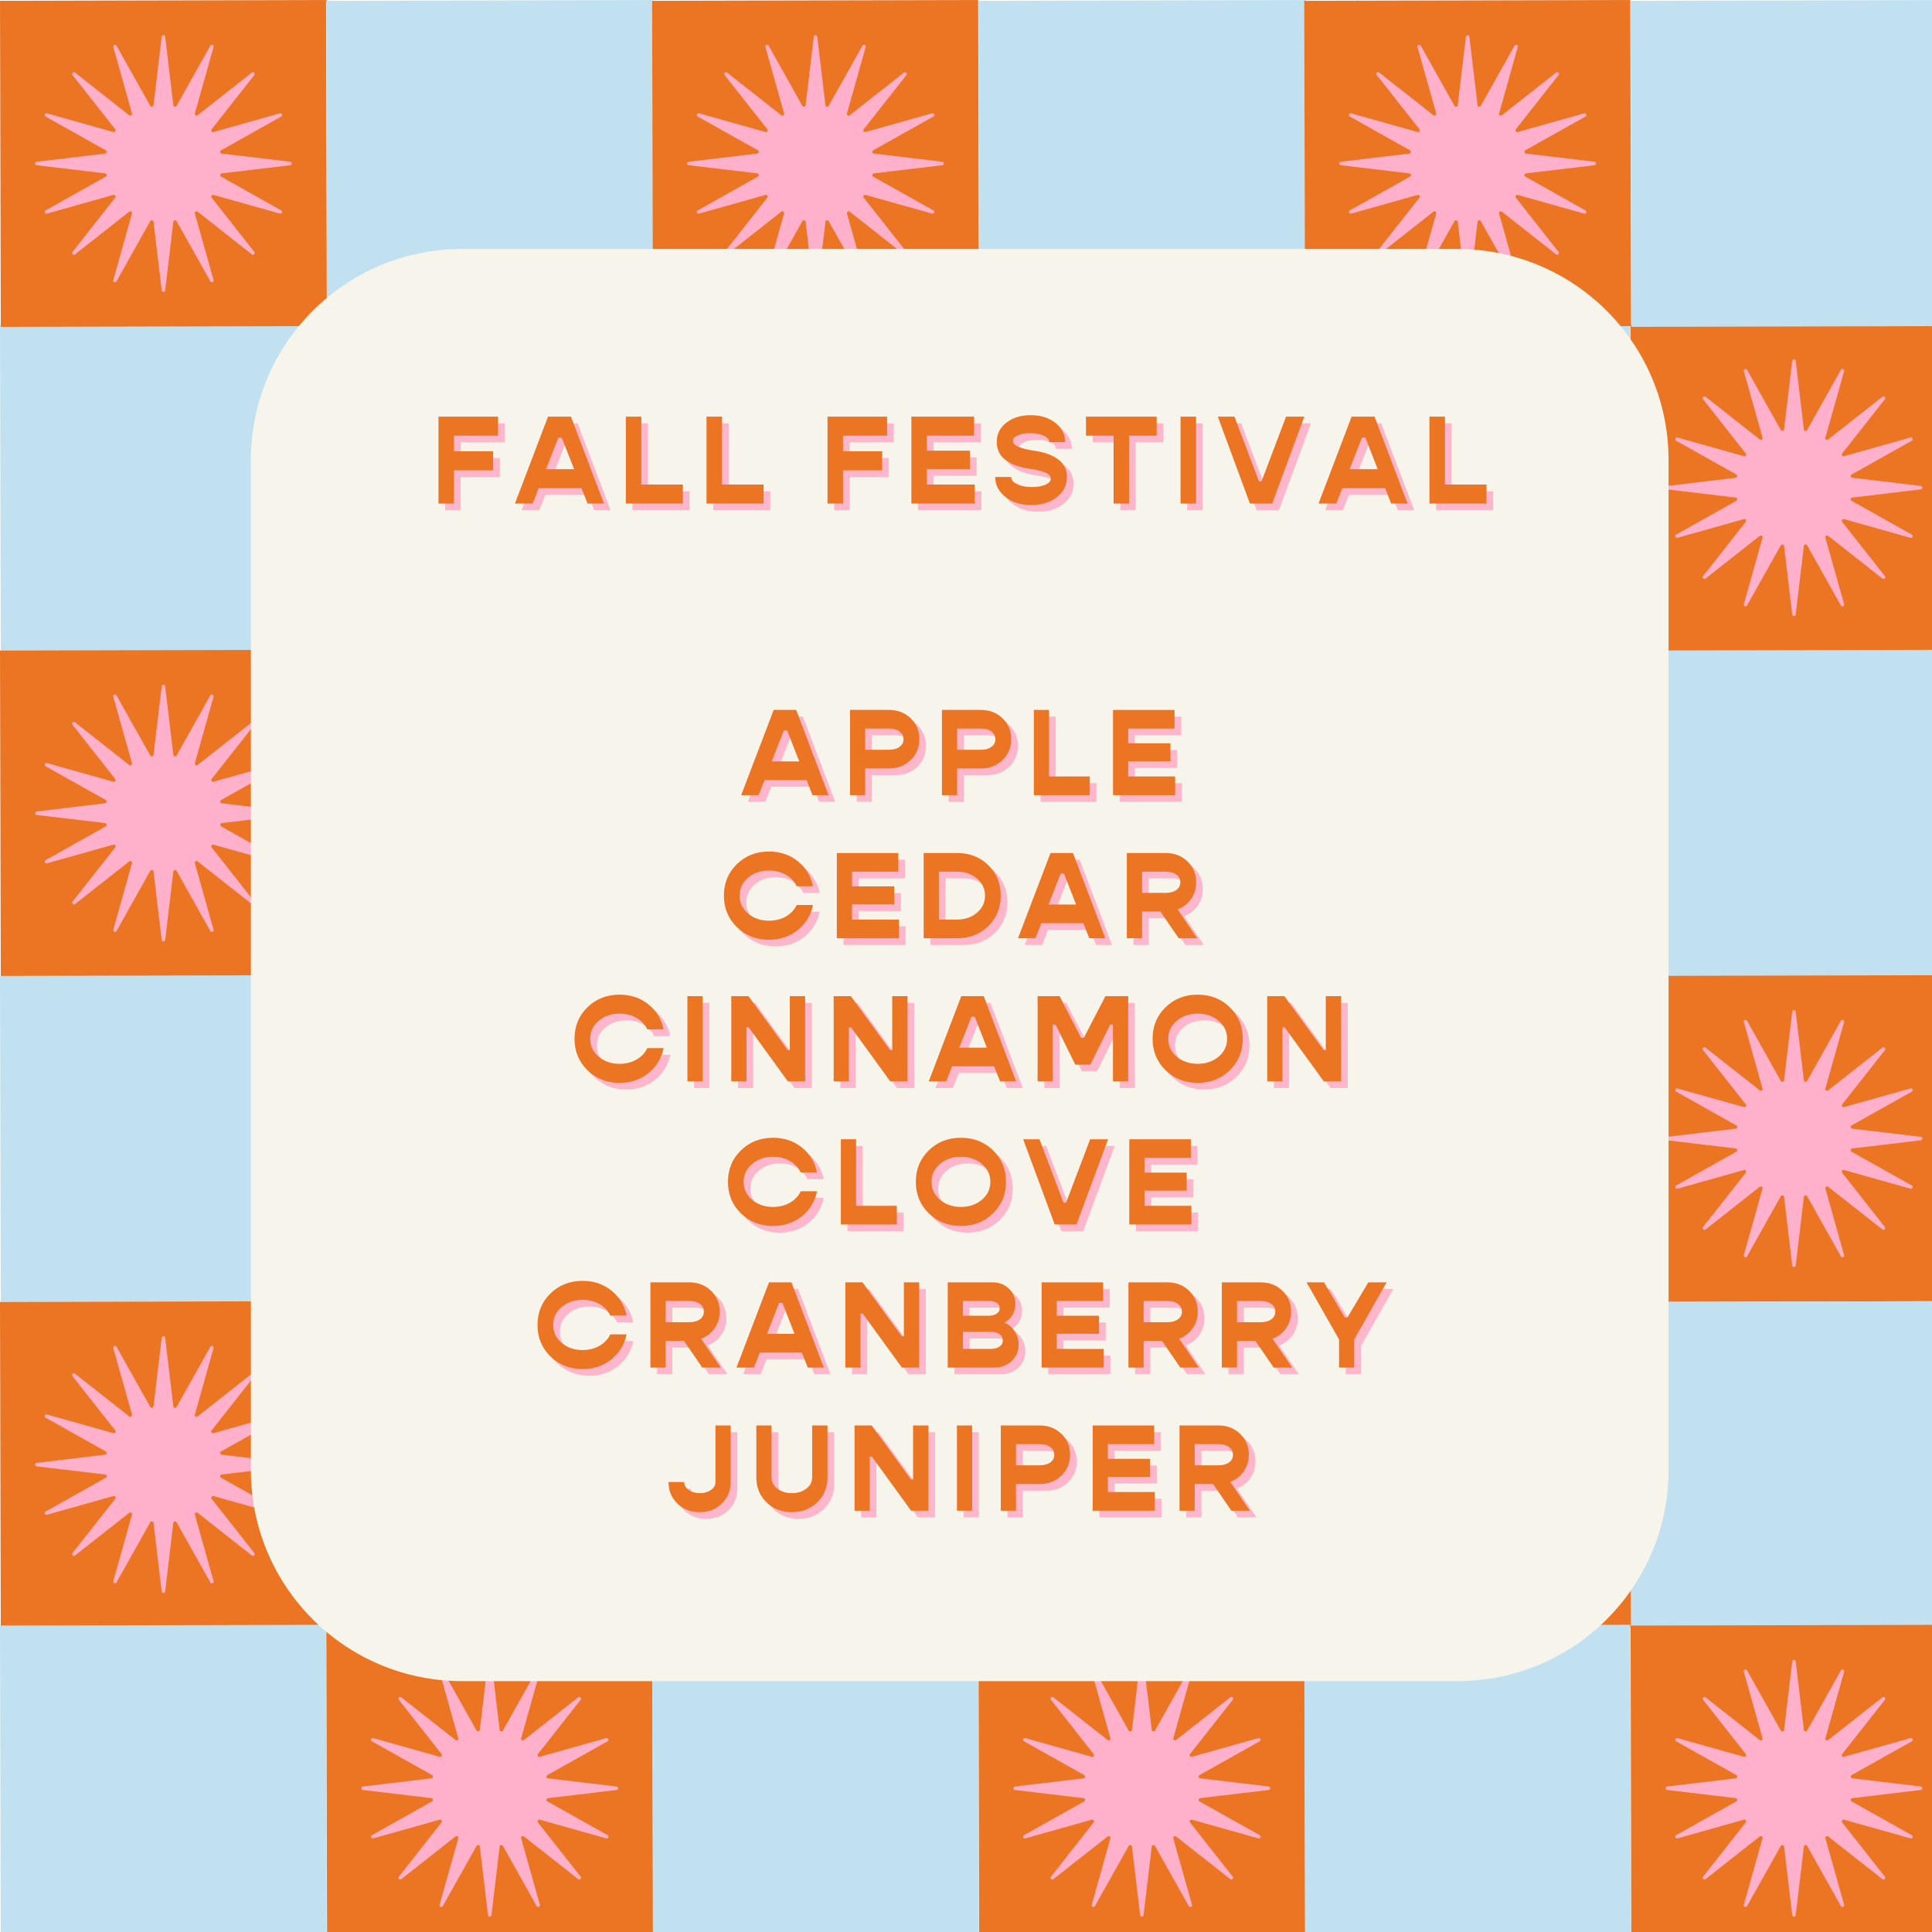 <svg version="1.0" preserveAspectRatio="xMidYMid meet" height="1080" viewBox="0 0 810 810" zoomAndPan="magnify" width="1080" xmlns:xlink="http://www.w3.org/1999/xlink" xmlns="http://www.w3.org/2000/svg"><defs><g></g><clipPath id="9bc455dc6f"><path clip-rule="nonzero" d="M 105.18 104.402 L 699.555 104.402 L 699.555 705 L 105.18 705 Z M 105.18 104.402"></path></clipPath><clipPath id="f114073de3"><path clip-rule="nonzero" d="M 193.68 104.402 L 611.055 104.402 C 659.934 104.402 699.555 144.023 699.555 192.902 L 699.555 616.32 C 699.555 665.199 659.934 704.82 611.055 704.82 L 193.68 704.82 C 144.801 704.82 105.18 665.199 105.18 616.32 L 105.18 192.902 C 105.18 144.023 144.801 104.402 193.68 104.402 Z M 193.68 104.402"></path></clipPath></defs><rect fill-opacity="1" height="972" y="-81" fill="#ffffff" width="972" x="-81"></rect><rect fill-opacity="1" height="972" y="-81" fill="#ffffff" width="972" x="-81"></rect><path fill-rule="nonzero" fill-opacity="1" d="M -0.004 136.262 L 136.695 135.926 L 137.031 272.629 L 0.328 272.965 Z M -0.004 136.262" fill="#c1e1f1"></path><path fill-rule="nonzero" fill-opacity="1" d="M 136.809 136.266 L 273.508 135.93 L 273.844 272.633 L 137.141 272.965 Z M 136.809 136.266" fill="#eb7523"></path><path fill-rule="nonzero" fill-opacity="1" d="M 273.398 136.27 L 410.102 135.934 L 410.434 272.637 L 273.73 272.969 Z M 273.398 136.27" fill="#c1e1f1"></path><path fill-rule="nonzero" fill-opacity="1" d="M 410.219 136.266 L 546.918 135.93 L 547.254 272.633 L 410.551 272.965 Z M 410.219 136.266" fill="#eb7523"></path><path fill-rule="nonzero" fill-opacity="1" d="M 546.809 136.27 L 683.512 135.934 L 683.844 272.637 L 547.141 272.969 Z M 546.809 136.27" fill="#c1e1f1"></path><path fill-rule="nonzero" fill-opacity="1" d="M 683.621 136.27 L 820.32 135.938 L 820.656 272.637 L 683.953 272.973 Z M 683.621 136.27" fill="#eb7523"></path><path fill-rule="nonzero" fill-opacity="1" d="M 0 272.75 L 136.699 272.414 L 137.035 409.117 L 0.332 409.449 Z M 0 272.75" fill="#eb7523"></path><path fill-rule="nonzero" fill-opacity="1" d="M 136.809 272.746 L 273.512 272.41 L 273.844 409.113 L 137.145 409.449 Z M 136.809 272.746" fill="#c1e1f1"></path><path fill-rule="nonzero" fill-opacity="1" d="M 273.402 272.75 L 410.102 272.414 L 410.438 409.117 L 273.734 409.449 Z M 273.402 272.75" fill="#eb7523"></path><path fill-rule="nonzero" fill-opacity="1" d="M 410.215 272.746 L 546.914 272.41 L 547.25 409.113 L 410.547 409.445 Z M 410.215 272.746" fill="#c1e1f1"></path><path fill-rule="nonzero" fill-opacity="1" d="M 546.805 272.75 L 683.508 272.414 L 683.84 409.117 L 547.137 409.449 Z M 546.805 272.75" fill="#eb7523"></path><path fill-rule="nonzero" fill-opacity="1" d="M 683.617 272.754 L 820.316 272.418 L 820.652 409.121 L 683.949 409.453 Z M 683.617 272.754" fill="#c1e1f1"></path><path fill-rule="nonzero" fill-opacity="1" d="M -0.004 409.16 L 136.695 408.828 L 137.031 545.531 L 0.328 545.863 Z M -0.004 409.16" fill="#c1e1f1"></path><path fill-rule="nonzero" fill-opacity="1" d="M 136.805 409.156 L 273.508 408.824 L 273.84 545.527 L 137.141 545.859 Z M 136.805 409.156" fill="#eb7523"></path><path fill-rule="nonzero" fill-opacity="1" d="M 273.398 409.16 L 410.098 408.828 L 410.434 545.527 L 273.73 545.863 Z M 273.398 409.16" fill="#c1e1f1"></path><path fill-rule="nonzero" fill-opacity="1" d="M 410.207 409.156 L 546.91 408.824 L 547.246 545.527 L 410.543 545.859 Z M 410.207 409.156" fill="#eb7523"></path><path fill-rule="nonzero" fill-opacity="1" d="M 546.809 409.16 L 683.508 408.828 L 683.844 545.527 L 547.141 545.863 Z M 546.809 409.16" fill="#c1e1f1"></path><path fill-rule="nonzero" fill-opacity="1" d="M 683.617 409.164 L 820.32 408.832 L 820.656 545.531 L 683.953 545.867 Z M 683.617 409.164" fill="#eb7523"></path><path fill-rule="nonzero" fill-opacity="1" d="M -0.004 545.852 L 136.699 545.516 L 137.035 682.219 L 0.332 682.551 Z M -0.004 545.852" fill="#eb7523"></path><path fill-rule="nonzero" fill-opacity="1" d="M 136.809 545.848 L 273.512 545.512 L 273.844 682.215 L 137.145 682.547 Z M 136.809 545.848" fill="#c1e1f1"></path><path fill-rule="nonzero" fill-opacity="1" d="M 273.402 545.848 L 410.102 545.516 L 410.438 682.219 L 273.734 682.551 Z M 273.402 545.848" fill="#eb7523"></path><path fill-rule="nonzero" fill-opacity="1" d="M 410.211 545.844 L 546.914 545.512 L 547.25 682.215 L 410.547 682.547 Z M 410.211 545.844" fill="#c1e1f1"></path><path fill-rule="nonzero" fill-opacity="1" d="M 546.805 545.848 L 683.504 545.516 L 683.84 682.215 L 547.137 682.551 Z M 546.805 545.848" fill="#eb7523"></path><path fill-rule="nonzero" fill-opacity="1" d="M 683.617 545.852 L 820.316 545.52 L 820.652 682.219 L 683.949 682.555 Z M 683.617 545.852" fill="#c1e1f1"></path><path fill-rule="nonzero" fill-opacity="1" d="M -0.008 681.531 L 136.695 681.199 L 137.027 817.898 L 0.324 818.234 Z M -0.008 681.531" fill="#c1e1f1"></path><path fill-rule="nonzero" fill-opacity="1" d="M 136.809 681.527 L 273.512 681.195 L 273.848 817.895 L 137.145 818.23 Z M 136.809 681.527" fill="#eb7523"></path><path fill-rule="nonzero" fill-opacity="1" d="M 273.402 681.531 L 410.102 681.199 L 410.438 817.898 L 273.734 818.234 Z M 273.402 681.531" fill="#c1e1f1"></path><path fill-rule="nonzero" fill-opacity="1" d="M 410.215 681.535 L 546.914 681.199 L 547.25 817.902 L 410.547 818.238 Z M 410.215 681.535" fill="#eb7523"></path><path fill-rule="nonzero" fill-opacity="1" d="M 546.805 681.531 L 683.508 681.199 L 683.84 817.898 L 547.141 818.234 Z M 546.805 681.531" fill="#c1e1f1"></path><path fill-rule="nonzero" fill-opacity="1" d="M 683.617 681.535 L 820.316 681.199 L 820.652 817.902 L 683.949 818.238 Z M 683.617 681.535" fill="#eb7523"></path><path fill-rule="nonzero" fill-opacity="1" d="M 0 0.336 L 136.703 0.004 L 137.035 136.707 L 0.336 137.039 Z M 0 0.336" fill="#eb7523"></path><path fill-rule="nonzero" fill-opacity="1" d="M 136.812 0.34 L 273.512 0.008 L 273.848 136.707 L 137.145 137.043 Z M 136.812 0.34" fill="#c1e1f1"></path><path fill-rule="nonzero" fill-opacity="1" d="M 273.402 0.344 L 410.105 0.012 L 410.438 136.711 L 273.738 137.047 Z M 273.402 0.344" fill="#eb7523"></path><path fill-rule="nonzero" fill-opacity="1" d="M 410.215 0.34 L 546.918 0.008 L 547.25 136.707 L 410.551 137.043 Z M 410.215 0.34" fill="#c1e1f1"></path><path fill-rule="nonzero" fill-opacity="1" d="M 546.805 0.344 L 683.508 0.012 L 683.844 136.711 L 547.141 137.047 Z M 546.805 0.344" fill="#eb7523"></path><path fill-rule="nonzero" fill-opacity="1" d="M 683.617 0.34 L 820.32 0.008 L 820.652 136.707 L 683.953 137.043 Z M 683.617 0.34" fill="#c1e1f1"></path><path fill-rule="nonzero" fill-opacity="1" d="M 69.25 15.375 L 72.672 44.09 C 72.754 44.789 73.691 44.977 74.039 44.363 L 88.188 19.145 C 88.613 18.391 89.773 18.871 89.539 19.703 L 81.711 47.543 C 81.516 48.227 82.309 48.754 82.867 48.32 L 105.59 30.438 C 106.273 29.898 107.16 30.789 106.625 31.469 L 88.738 54.195 C 88.297 54.75 88.828 55.543 89.516 55.352 L 117.355 47.523 C 118.191 47.289 118.672 48.445 117.914 48.871 L 92.699 63.02 C 92.078 63.363 92.262 64.309 92.973 64.391 L 121.688 67.812 C 122.547 67.914 122.547 69.168 121.688 69.27 L 92.973 72.691 C 92.27 72.773 92.086 73.711 92.699 74.062 L 117.914 88.211 C 118.672 88.637 118.191 89.793 117.355 89.559 L 89.516 81.73 C 88.836 81.539 88.305 82.332 88.738 82.887 L 106.625 105.613 C 107.16 106.293 106.273 107.184 105.59 106.645 L 82.867 88.762 C 82.309 88.32 81.516 88.852 81.711 89.539 L 89.539 117.379 C 89.773 118.211 88.613 118.695 88.188 117.938 L 74.039 92.719 C 73.695 92.098 72.754 92.285 72.672 92.996 L 69.25 121.707 C 69.145 122.57 67.895 122.57 67.789 121.707 L 64.367 92.996 C 64.285 92.293 63.348 92.105 63 92.719 L 48.852 117.938 C 48.426 118.695 47.27 118.211 47.5 117.379 L 55.328 89.539 C 55.523 88.855 54.73 88.328 54.172 88.762 L 31.449 106.645 C 30.766 107.184 29.879 106.293 30.414 105.613 L 48.301 82.887 C 48.742 82.332 48.211 81.539 47.523 81.73 L 19.684 89.559 C 18.848 89.793 18.367 88.637 19.125 88.211 L 44.344 74.062 C 44.961 73.719 44.777 72.773 44.066 72.691 L 15.352 69.27 C 14.492 69.168 14.492 67.914 15.352 67.812 L 44.066 64.391 C 44.77 64.309 44.953 63.371 44.344 63.02 L 19.125 48.871 C 18.367 48.445 18.848 47.289 19.684 47.523 L 47.523 55.352 C 48.203 55.543 48.734 54.75 48.301 54.195 L 30.414 31.469 C 29.879 30.789 30.766 29.898 31.449 30.438 L 54.172 48.32 C 54.73 48.762 55.523 48.234 55.328 47.543 L 47.5 19.703 C 47.27 18.871 48.426 18.391 48.852 19.145 L 63 44.363 C 63.344 44.984 64.285 44.797 64.367 44.09 L 67.789 15.375 C 67.895 14.512 69.145 14.512 69.25 15.375 Z M 69.25 15.375" fill="#ffb0ca"></path><path fill-rule="nonzero" fill-opacity="1" d="M 342.645 15.375 L 346.066 44.09 C 346.152 44.789 347.086 44.977 347.438 44.363 L 361.586 19.145 C 362.012 18.391 363.168 18.871 362.934 19.703 L 355.105 47.543 C 354.914 48.227 355.707 48.754 356.262 48.32 L 378.988 30.438 C 379.672 29.898 380.559 30.789 380.02 31.469 L 362.137 54.195 C 361.695 54.75 362.227 55.543 362.914 55.352 L 390.754 47.523 C 391.586 47.289 392.07 48.445 391.312 48.871 L 366.094 63.02 C 365.477 63.363 365.66 64.309 366.371 64.391 L 395.086 67.812 C 395.945 67.914 395.945 69.168 395.086 69.27 L 366.371 72.691 C 365.668 72.773 365.48 73.711 366.094 74.062 L 391.312 88.211 C 392.07 88.637 391.586 89.793 390.754 89.559 L 362.914 81.73 C 362.23 81.539 361.703 82.332 362.137 82.887 L 380.02 105.613 C 380.559 106.293 379.672 107.184 378.988 106.645 L 356.262 88.762 C 355.707 88.32 354.914 88.852 355.105 89.539 L 362.934 117.379 C 363.168 118.211 362.012 118.695 361.586 117.938 L 347.438 92.719 C 347.094 92.098 346.152 92.285 346.066 92.996 L 342.645 121.707 C 342.543 122.57 341.289 122.57 341.188 121.707 L 337.766 92.996 C 337.684 92.293 336.746 92.105 336.395 92.719 L 322.25 117.938 C 321.82 118.695 320.664 118.211 320.898 117.379 L 328.727 89.539 C 328.918 88.855 328.129 88.328 327.57 88.762 L 304.844 106.645 C 304.164 107.184 303.273 106.293 303.812 105.613 L 321.699 82.887 C 322.137 82.332 321.609 81.539 320.918 81.73 L 293.078 89.559 C 292.246 89.793 291.766 88.637 292.523 88.211 L 317.738 74.062 C 318.359 73.719 318.172 72.773 317.465 72.691 L 288.75 69.27 C 287.887 69.168 287.887 67.914 288.75 67.812 L 317.465 64.391 C 318.164 64.309 318.352 63.371 317.738 63.02 L 292.523 48.871 C 291.766 48.445 292.246 47.289 293.078 47.523 L 320.918 55.352 C 321.602 55.543 322.133 54.75 321.699 54.195 L 303.812 31.469 C 303.273 30.789 304.164 29.898 304.844 30.438 L 327.57 48.32 C 328.129 48.762 328.918 48.234 328.727 47.543 L 320.898 19.703 C 320.664 18.871 321.82 18.391 322.25 19.145 L 336.395 44.363 C 336.738 44.984 337.684 44.797 337.766 44.09 L 341.188 15.375 C 341.289 14.512 342.543 14.512 342.645 15.375 Z M 342.645 15.375" fill="#ffb0ca"></path><path fill-rule="nonzero" fill-opacity="1" d="M 616.051 15.375 L 619.473 44.09 C 619.555 44.789 620.492 44.977 620.84 44.363 L 634.988 19.145 C 635.414 18.391 636.574 18.871 636.34 19.703 L 628.512 47.543 C 628.316 48.227 629.109 48.754 629.668 48.32 L 652.395 30.438 C 653.074 29.898 653.961 30.789 653.426 31.469 L 635.539 54.195 C 635.098 54.75 635.629 55.543 636.316 55.352 L 664.156 47.523 C 664.992 47.289 665.473 48.445 664.715 48.871 L 639.5 63.02 C 638.879 63.363 639.066 64.309 639.773 64.391 L 668.488 67.812 C 669.348 67.914 669.348 69.168 668.488 69.27 L 639.773 72.691 C 639.07 72.773 638.887 73.711 639.5 74.062 L 664.715 88.211 C 665.473 88.637 664.992 89.793 664.156 89.559 L 636.316 81.73 C 635.637 81.539 635.105 82.332 635.539 82.887 L 653.426 105.613 C 653.961 106.293 653.074 107.184 652.395 106.645 L 629.668 88.762 C 629.109 88.32 628.316 88.852 628.512 89.539 L 636.34 117.379 C 636.574 118.211 635.414 118.695 634.988 117.938 L 620.84 92.719 C 620.496 92.098 619.555 92.285 619.473 92.996 L 616.051 121.707 C 615.945 122.57 614.695 122.57 614.59 121.707 L 611.168 92.996 C 611.086 92.293 610.152 92.105 609.801 92.719 L 595.652 117.938 C 595.227 118.695 594.07 118.211 594.301 117.379 L 602.129 89.539 C 602.324 88.855 601.531 88.328 600.973 88.762 L 578.25 106.645 C 577.566 107.184 576.68 106.293 577.215 105.613 L 595.102 82.887 C 595.543 82.332 595.012 81.539 594.324 81.73 L 566.484 89.559 C 565.648 89.793 565.168 88.637 565.926 88.211 L 591.145 74.062 C 591.762 73.719 591.578 72.773 590.867 72.691 L 562.152 69.27 C 561.293 69.168 561.293 67.914 562.152 67.812 L 590.867 64.391 C 591.57 64.309 591.754 63.371 591.145 63.02 L 565.926 48.871 C 565.168 48.445 565.648 47.289 566.484 47.523 L 594.324 55.352 C 595.004 55.543 595.535 54.75 595.102 54.195 L 577.215 31.469 C 576.68 30.789 577.566 29.898 578.25 30.438 L 600.973 48.32 C 601.531 48.762 602.324 48.234 602.129 47.543 L 594.301 19.703 C 594.07 18.871 595.227 18.391 595.652 19.145 L 609.801 44.363 C 610.145 44.984 611.086 44.797 611.168 44.09 L 614.59 15.375 C 614.695 14.512 615.945 14.512 616.051 15.375 Z M 616.051 15.375" fill="#ffb0ca"></path><path fill-rule="nonzero" fill-opacity="1" d="M 206.055 151.289 L 209.477 180.004 C 209.559 180.707 210.496 180.895 210.848 180.281 L 224.992 155.062 C 225.422 154.305 226.578 154.789 226.344 155.621 L 218.516 183.461 C 218.324 184.145 219.113 184.672 219.672 184.238 L 242.398 166.355 C 243.078 165.816 243.965 166.703 243.43 167.387 L 225.543 190.113 C 225.102 190.668 225.633 191.461 226.32 191.27 L 254.164 183.441 C 254.996 183.207 255.477 184.363 254.719 184.789 L 229.504 198.938 C 228.883 199.281 229.07 200.223 229.777 200.309 L 258.492 203.73 C 259.352 203.832 259.352 205.086 258.492 205.188 L 229.777 208.609 C 229.074 208.691 228.891 209.629 229.504 209.98 L 254.719 224.125 C 255.477 224.555 254.996 225.711 254.164 225.477 L 226.32 217.648 C 225.641 217.457 225.109 218.246 225.543 218.805 L 243.43 241.531 C 243.965 242.211 243.078 243.102 242.398 242.562 L 219.672 224.676 C 219.113 224.238 218.324 224.766 218.516 225.457 L 226.344 253.297 C 226.578 254.129 225.422 254.609 224.992 253.852 L 210.848 228.637 C 210.5 228.016 209.559 228.203 209.477 228.91 L 206.055 257.625 C 205.953 258.488 204.699 258.488 204.594 257.625 L 201.172 228.91 C 201.09 228.211 200.156 228.023 199.805 228.637 L 185.656 253.852 C 185.23 254.609 184.074 254.129 184.309 253.297 L 192.133 225.457 C 192.328 224.773 191.535 224.242 190.977 224.676 L 168.254 242.562 C 167.57 243.102 166.684 242.211 167.219 241.531 L 185.105 218.805 C 185.547 218.246 185.016 217.457 184.328 217.648 L 156.488 225.477 C 155.656 225.711 155.172 224.555 155.93 224.125 L 181.148 209.98 C 181.766 209.637 181.582 208.691 180.871 208.609 L 152.156 205.188 C 151.297 205.086 151.297 203.832 152.156 203.73 L 180.871 200.309 C 181.574 200.223 181.762 199.289 181.148 198.938 L 155.93 184.789 C 155.172 184.363 155.656 183.207 156.488 183.441 L 184.328 191.27 C 185.008 191.461 185.539 190.668 185.105 190.113 L 167.219 167.387 C 166.684 166.703 167.57 165.816 168.254 166.355 L 190.977 184.238 C 191.535 184.68 192.328 184.148 192.133 183.461 L 184.309 155.621 C 184.074 154.789 185.23 154.305 185.656 155.062 L 199.805 180.281 C 200.148 180.898 201.09 180.715 201.172 180.004 L 204.594 151.289 C 204.699 150.43 205.953 150.43 206.055 151.289 Z M 206.055 151.289" fill="#ffb0ca"></path><path fill-rule="nonzero" fill-opacity="1" d="M 479.457 151.289 L 482.879 180.004 C 482.961 180.707 483.898 180.895 484.25 180.281 L 498.398 155.062 C 498.824 154.305 499.98 154.789 499.746 155.621 L 491.918 183.461 C 491.727 184.145 492.52 184.672 493.074 184.238 L 515.801 166.355 C 516.48 165.816 517.371 166.703 516.832 167.387 L 498.949 190.113 C 498.508 190.668 499.039 191.461 499.727 191.27 L 527.566 183.441 C 528.398 183.207 528.883 184.363 528.125 184.789 L 502.906 198.938 C 502.285 199.281 502.473 200.223 503.184 200.309 L 531.895 203.73 C 532.758 203.832 532.758 205.086 531.895 205.188 L 503.184 208.609 C 502.48 208.691 502.293 209.629 502.906 209.98 L 528.125 224.125 C 528.883 224.555 528.398 225.711 527.566 225.477 L 499.727 217.648 C 499.043 217.457 498.516 218.246 498.949 218.805 L 516.832 241.531 C 517.371 242.211 516.48 243.102 515.801 242.562 L 493.074 224.676 C 492.52 224.238 491.727 224.766 491.918 225.457 L 499.746 253.297 C 499.98 254.129 498.824 254.609 498.398 253.852 L 484.25 228.637 C 483.906 228.016 482.961 228.203 482.879 228.91 L 479.457 257.625 C 479.355 258.488 478.102 258.488 478 257.625 L 474.578 228.91 C 474.496 228.211 473.559 228.023 473.207 228.637 L 459.059 253.852 C 458.633 254.609 457.477 254.129 457.711 253.297 L 465.539 225.457 C 465.73 224.773 464.941 224.242 464.383 224.676 L 441.656 242.562 C 440.977 243.102 440.086 242.211 440.625 241.531 L 458.508 218.805 C 458.949 218.246 458.422 217.457 457.73 217.648 L 429.891 225.477 C 429.059 225.711 428.578 224.555 429.332 224.125 L 454.551 209.98 C 455.172 209.637 454.984 208.691 454.277 208.609 L 425.562 205.188 C 424.699 205.086 424.699 203.832 425.562 203.73 L 454.277 200.309 C 454.977 200.223 455.164 199.289 454.551 198.938 L 429.332 184.789 C 428.578 184.363 429.059 183.207 429.891 183.441 L 457.73 191.27 C 458.414 191.461 458.941 190.668 458.508 190.113 L 440.625 167.387 C 440.086 166.703 440.977 165.816 441.656 166.355 L 464.383 184.238 C 464.941 184.68 465.73 184.148 465.539 183.461 L 457.711 155.621 C 457.477 154.789 458.633 154.305 459.059 155.062 L 473.207 180.281 C 473.551 180.898 474.496 180.715 474.578 180.004 L 478 151.289 C 478.102 150.43 479.355 150.43 479.457 151.289 Z M 479.457 151.289" fill="#ffb0ca"></path><path fill-rule="nonzero" fill-opacity="1" d="M 752.863 151.289 L 756.285 180.004 C 756.367 180.707 757.301 180.895 757.652 180.281 L 771.801 155.062 C 772.227 154.305 773.383 154.789 773.152 155.621 L 765.324 183.461 C 765.129 184.145 765.922 184.672 766.48 184.238 L 789.203 166.355 C 789.887 165.816 790.773 166.703 790.238 167.387 L 772.352 190.113 C 771.91 190.668 772.441 191.461 773.129 191.27 L 800.969 183.441 C 801.805 183.207 802.285 184.363 801.527 184.789 L 776.309 198.938 C 775.691 199.281 775.875 200.223 776.586 200.309 L 805.301 203.73 C 806.16 203.832 806.16 205.086 805.301 205.188 L 776.586 208.609 C 775.883 208.691 775.699 209.629 776.309 209.98 L 801.527 224.125 C 802.285 224.555 801.805 225.711 800.969 225.477 L 773.129 217.648 C 772.449 217.457 771.918 218.246 772.352 218.805 L 790.238 241.531 C 790.773 242.211 789.887 243.102 789.203 242.562 L 766.48 224.676 C 765.922 224.238 765.129 224.766 765.324 225.457 L 773.152 253.297 C 773.383 254.129 772.227 254.609 771.801 253.852 L 757.652 228.637 C 757.309 228.016 756.367 228.203 756.285 228.91 L 752.863 257.625 C 752.758 258.488 751.508 258.488 751.402 257.625 L 747.98 228.91 C 747.898 228.211 746.961 228.023 746.613 228.637 L 732.465 253.852 C 732.039 254.609 730.879 254.129 731.113 253.297 L 738.941 225.457 C 739.137 224.773 738.344 224.242 737.785 224.676 L 715.059 242.562 C 714.379 243.102 713.492 242.211 714.027 241.531 L 731.914 218.805 C 732.355 218.246 731.824 217.457 731.137 217.648 L 703.297 225.477 C 702.461 225.711 701.98 224.555 702.738 224.125 L 727.953 209.98 C 728.574 209.637 728.387 208.691 727.68 208.609 L 698.965 205.188 C 698.105 205.086 698.105 203.832 698.965 203.73 L 727.68 200.309 C 728.383 200.223 728.566 199.289 727.953 198.938 L 702.738 184.789 C 701.98 184.363 702.461 183.207 703.297 183.441 L 731.137 191.27 C 731.816 191.461 732.348 190.668 731.914 190.113 L 714.027 167.387 C 713.492 166.703 714.379 165.816 715.059 166.355 L 737.785 184.238 C 738.344 184.68 739.137 184.148 738.941 183.461 L 731.113 155.621 C 730.879 154.789 732.039 154.305 732.465 155.062 L 746.613 180.281 C 746.957 180.898 747.898 180.715 747.98 180.004 L 751.402 151.289 C 751.508 150.43 752.758 150.43 752.863 151.289 Z M 752.863 151.289" fill="#ffb0ca"></path><path fill-rule="nonzero" fill-opacity="1" d="M 69.25 287.773 L 72.672 316.488 C 72.754 317.188 73.691 317.375 74.039 316.762 L 88.188 291.547 C 88.613 290.789 89.773 291.27 89.539 292.102 L 81.711 319.941 C 81.516 320.625 82.309 321.156 82.867 320.723 L 105.59 302.836 C 106.273 302.297 107.16 303.188 106.625 303.867 L 88.738 326.594 C 88.297 327.152 88.828 327.941 89.516 327.75 L 117.355 319.922 C 118.191 319.688 118.672 320.844 117.914 321.273 L 92.699 335.418 C 92.078 335.762 92.262 336.707 92.973 336.789 L 121.688 340.211 C 122.547 340.312 122.547 341.566 121.688 341.668 L 92.973 345.09 C 92.27 345.172 92.086 346.109 92.699 346.461 L 117.914 360.609 C 118.672 361.035 118.191 362.191 117.355 361.957 L 89.516 354.129 C 88.836 353.938 88.305 354.73 88.738 355.285 L 106.625 378.012 C 107.16 378.695 106.273 379.582 105.59 379.043 L 82.867 361.16 C 82.309 360.719 81.516 361.25 81.711 361.938 L 89.539 389.777 C 89.773 390.609 88.613 391.094 88.188 390.336 L 74.039 365.117 C 73.695 364.5 72.754 364.684 72.672 365.395 L 69.25 394.109 C 69.145 394.969 67.895 394.969 67.789 394.109 L 64.367 365.395 C 64.285 364.691 63.348 364.504 63 365.117 L 48.852 390.336 C 48.426 391.094 47.27 390.609 47.5 389.777 L 55.328 361.938 C 55.523 361.254 54.73 360.727 54.172 361.16 L 31.449 379.043 C 30.766 379.582 29.879 378.695 30.414 378.012 L 48.301 355.285 C 48.742 354.73 48.211 353.938 47.523 354.129 L 19.684 361.957 C 18.848 362.191 18.367 361.035 19.125 360.609 L 44.344 346.461 C 44.961 346.117 44.777 345.172 44.066 345.09 L 15.352 341.668 C 14.492 341.566 14.492 340.312 15.352 340.211 L 44.066 336.789 C 44.77 336.707 44.953 335.77 44.344 335.418 L 19.125 321.273 C 18.367 320.844 18.848 319.688 19.684 319.922 L 47.523 327.75 C 48.203 327.941 48.734 327.152 48.301 326.594 L 30.414 303.867 C 29.879 303.188 30.766 302.297 31.449 302.836 L 54.172 320.723 C 54.73 321.16 55.523 320.633 55.328 319.941 L 47.5 292.102 C 47.27 291.27 48.426 290.789 48.852 291.547 L 63 316.762 C 63.344 317.383 64.285 317.195 64.367 316.488 L 67.789 287.773 C 67.895 286.91 69.145 286.91 69.25 287.773 Z M 69.25 287.773" fill="#ffb0ca"></path><path fill-rule="nonzero" fill-opacity="1" d="M 342.645 287.773 L 346.066 316.488 C 346.152 317.188 347.086 317.375 347.438 316.762 L 361.586 291.547 C 362.012 290.789 363.168 291.27 362.934 292.102 L 355.105 319.941 C 354.914 320.625 355.707 321.156 356.262 320.723 L 378.988 302.836 C 379.672 302.297 380.559 303.188 380.02 303.867 L 362.137 326.594 C 361.695 327.152 362.227 327.941 362.914 327.75 L 390.754 319.922 C 391.586 319.688 392.07 320.844 391.312 321.273 L 366.094 335.418 C 365.477 335.762 365.66 336.707 366.371 336.789 L 395.086 340.211 C 395.945 340.312 395.945 341.566 395.086 341.668 L 366.371 345.09 C 365.668 345.172 365.48 346.109 366.094 346.461 L 391.312 360.609 C 392.07 361.035 391.586 362.191 390.754 361.957 L 362.914 354.129 C 362.23 353.938 361.703 354.73 362.137 355.285 L 380.02 378.012 C 380.559 378.695 379.672 379.582 378.988 379.043 L 356.262 361.16 C 355.707 360.719 354.914 361.25 355.105 361.938 L 362.934 389.777 C 363.168 390.609 362.012 391.094 361.586 390.336 L 347.438 365.117 C 347.094 364.5 346.152 364.684 346.066 365.395 L 342.645 394.109 C 342.543 394.969 341.289 394.969 341.188 394.109 L 337.766 365.395 C 337.684 364.691 336.746 364.504 336.395 365.117 L 322.25 390.336 C 321.82 391.094 320.664 390.609 320.898 389.777 L 328.727 361.938 C 328.918 361.254 328.129 360.727 327.57 361.16 L 304.844 379.043 C 304.164 379.582 303.273 378.695 303.812 378.012 L 321.699 355.285 C 322.137 354.73 321.609 353.938 320.918 354.129 L 293.078 361.957 C 292.246 362.191 291.766 361.035 292.523 360.609 L 317.738 346.461 C 318.359 346.117 318.172 345.172 317.465 345.09 L 288.75 341.668 C 287.887 341.566 287.887 340.312 288.75 340.211 L 317.465 336.789 C 318.164 336.707 318.352 335.77 317.738 335.418 L 292.523 321.273 C 291.766 320.844 292.246 319.688 293.078 319.922 L 320.918 327.75 C 321.602 327.941 322.133 327.152 321.699 326.594 L 303.812 303.867 C 303.273 303.188 304.164 302.297 304.844 302.836 L 327.57 320.723 C 328.129 321.16 328.918 320.633 328.727 319.941 L 320.898 292.102 C 320.664 291.27 321.82 290.789 322.25 291.547 L 336.395 316.762 C 336.738 317.383 337.684 317.195 337.766 316.488 L 341.188 287.773 C 341.289 286.91 342.543 286.91 342.645 287.773 Z M 342.645 287.773" fill="#ffb0ca"></path><path fill-rule="nonzero" fill-opacity="1" d="M 616.051 287.773 L 619.473 316.488 C 619.555 317.188 620.492 317.375 620.84 316.762 L 634.988 291.547 C 635.414 290.789 636.574 291.27 636.34 292.102 L 628.512 319.941 C 628.316 320.625 629.109 321.156 629.668 320.723 L 652.395 302.836 C 653.074 302.297 653.961 303.188 653.426 303.867 L 635.539 326.594 C 635.098 327.152 635.629 327.941 636.316 327.75 L 664.156 319.922 C 664.992 319.688 665.473 320.844 664.715 321.273 L 639.5 335.418 C 638.879 335.762 639.066 336.707 639.773 336.789 L 668.488 340.211 C 669.348 340.312 669.348 341.566 668.488 341.668 L 639.773 345.09 C 639.07 345.172 638.887 346.109 639.5 346.461 L 664.715 360.609 C 665.473 361.035 664.992 362.191 664.156 361.957 L 636.316 354.129 C 635.637 353.938 635.105 354.73 635.539 355.285 L 653.426 378.012 C 653.961 378.695 653.074 379.582 652.395 379.043 L 629.668 361.16 C 629.109 360.719 628.316 361.25 628.512 361.938 L 636.34 389.777 C 636.574 390.609 635.414 391.094 634.988 390.336 L 620.84 365.117 C 620.496 364.5 619.555 364.684 619.473 365.395 L 616.051 394.109 C 615.945 394.969 614.695 394.969 614.59 394.109 L 611.168 365.395 C 611.086 364.691 610.152 364.504 609.801 365.117 L 595.652 390.336 C 595.227 391.094 594.07 390.609 594.301 389.777 L 602.129 361.938 C 602.324 361.254 601.531 360.727 600.973 361.16 L 578.25 379.043 C 577.566 379.582 576.68 378.695 577.215 378.012 L 595.102 355.285 C 595.543 354.73 595.012 353.938 594.324 354.129 L 566.484 361.957 C 565.648 362.191 565.168 361.035 565.926 360.609 L 591.145 346.461 C 591.762 346.117 591.578 345.172 590.867 345.09 L 562.152 341.668 C 561.293 341.566 561.293 340.312 562.152 340.211 L 590.867 336.789 C 591.57 336.707 591.754 335.77 591.145 335.418 L 565.926 321.273 C 565.168 320.844 565.648 319.688 566.484 319.922 L 594.324 327.75 C 595.004 327.941 595.535 327.152 595.102 326.594 L 577.215 303.867 C 576.68 303.188 577.566 302.297 578.25 302.836 L 600.973 320.723 C 601.531 321.16 602.324 320.633 602.129 319.941 L 594.301 292.102 C 594.07 291.27 595.227 290.789 595.652 291.547 L 609.801 316.762 C 610.145 317.383 611.086 317.195 611.168 316.488 L 614.59 287.773 C 614.695 286.91 615.945 286.91 616.051 287.773 Z M 616.051 287.773" fill="#ffb0ca"></path><path fill-rule="nonzero" fill-opacity="1" d="M 69.25 560.879 L 72.672 589.594 C 72.754 590.297 73.691 590.484 74.039 589.871 L 88.188 564.652 C 88.613 563.895 89.773 564.379 89.539 565.211 L 81.711 593.051 C 81.516 593.73 82.309 594.262 82.867 593.828 L 105.59 575.941 C 106.273 575.406 107.16 576.293 106.625 576.977 L 88.738 599.699 C 88.297 600.258 88.828 601.051 89.516 600.859 L 117.355 593.031 C 118.191 592.797 118.672 593.953 117.914 594.379 L 92.699 608.527 C 92.078 608.871 92.262 609.812 92.973 609.898 L 121.688 613.316 C 122.547 613.422 122.547 614.676 121.688 614.777 L 92.973 618.199 C 92.27 618.281 92.086 619.219 92.699 619.57 L 117.914 633.715 C 118.672 634.145 118.191 635.301 117.355 635.066 L 89.516 627.238 C 88.836 627.047 88.305 627.836 88.738 628.395 L 106.625 651.121 C 107.16 651.801 106.273 652.691 105.59 652.152 L 82.867 634.266 C 82.309 633.828 81.516 634.355 81.711 635.047 L 89.539 662.887 C 89.773 663.719 88.613 664.199 88.188 663.441 L 74.039 638.227 C 73.695 637.605 72.754 637.793 72.672 638.5 L 69.25 667.215 C 69.145 668.074 67.895 668.074 67.789 667.215 L 64.367 638.5 C 64.285 637.797 63.348 637.613 63 638.227 L 48.852 663.441 C 48.426 664.199 47.27 663.719 47.5 662.887 L 55.328 635.047 C 55.523 634.363 54.73 633.832 54.172 634.266 L 31.449 652.152 C 30.766 652.691 29.879 651.801 30.414 651.121 L 48.301 628.395 C 48.742 627.836 48.211 627.047 47.523 627.238 L 19.684 635.066 C 18.848 635.301 18.367 634.145 19.125 633.715 L 44.344 619.57 C 44.961 619.227 44.777 618.281 44.066 618.199 L 15.352 614.777 C 14.492 614.676 14.492 613.422 15.352 613.316 L 44.066 609.898 C 44.77 609.812 44.953 608.879 44.344 608.527 L 19.125 594.379 C 18.367 593.953 18.848 592.797 19.684 593.031 L 47.523 600.859 C 48.203 601.051 48.734 600.258 48.301 599.699 L 30.414 576.977 C 29.879 576.293 30.766 575.406 31.449 575.941 L 54.172 593.828 C 54.73 594.27 55.523 593.738 55.328 593.051 L 47.5 565.211 C 47.27 564.379 48.426 563.895 48.852 564.652 L 63 589.871 C 63.344 590.488 64.285 590.305 64.367 589.594 L 67.789 560.879 C 67.895 560.02 69.145 560.02 69.25 560.879 Z M 69.25 560.879" fill="#ffb0ca"></path><path fill-rule="nonzero" fill-opacity="1" d="M 342.645 560.879 L 346.066 589.594 C 346.152 590.297 347.086 590.484 347.438 589.871 L 361.586 564.652 C 362.012 563.895 363.168 564.379 362.934 565.211 L 355.105 593.051 C 354.914 593.73 355.707 594.262 356.262 593.828 L 378.988 575.941 C 379.672 575.406 380.559 576.293 380.02 576.977 L 362.137 599.699 C 361.695 600.258 362.227 601.051 362.914 600.859 L 390.754 593.031 C 391.586 592.797 392.07 593.953 391.312 594.379 L 366.094 608.527 C 365.477 608.871 365.66 609.812 366.371 609.898 L 395.086 613.316 C 395.945 613.422 395.945 614.676 395.086 614.777 L 366.371 618.199 C 365.668 618.281 365.48 619.219 366.094 619.57 L 391.312 633.715 C 392.07 634.145 391.586 635.301 390.754 635.066 L 362.914 627.238 C 362.23 627.047 361.703 627.836 362.137 628.395 L 380.02 651.121 C 380.559 651.801 379.672 652.691 378.988 652.152 L 356.262 634.266 C 355.707 633.828 354.914 634.355 355.105 635.047 L 362.934 662.887 C 363.168 663.719 362.012 664.199 361.586 663.441 L 347.438 638.227 C 347.094 637.605 346.152 637.793 346.066 638.5 L 342.645 667.215 C 342.543 668.074 341.289 668.074 341.188 667.215 L 337.766 638.5 C 337.684 637.797 336.746 637.613 336.395 638.227 L 322.25 663.441 C 321.82 664.199 320.664 663.719 320.898 662.887 L 328.727 635.047 C 328.918 634.363 328.129 633.832 327.57 634.266 L 304.844 652.152 C 304.164 652.691 303.273 651.801 303.812 651.121 L 321.699 628.395 C 322.137 627.836 321.609 627.047 320.918 627.238 L 293.078 635.066 C 292.246 635.301 291.766 634.145 292.523 633.715 L 317.738 619.57 C 318.359 619.227 318.172 618.281 317.465 618.199 L 288.75 614.777 C 287.887 614.676 287.887 613.422 288.75 613.316 L 317.465 609.898 C 318.164 609.812 318.352 608.879 317.738 608.527 L 292.523 594.379 C 291.766 593.953 292.246 592.797 293.078 593.031 L 320.918 600.859 C 321.602 601.051 322.133 600.258 321.699 599.699 L 303.812 576.977 C 303.273 576.293 304.164 575.406 304.844 575.941 L 327.57 593.828 C 328.129 594.27 328.918 593.738 328.727 593.051 L 320.898 565.211 C 320.664 564.379 321.82 563.895 322.25 564.652 L 336.395 589.871 C 336.738 590.488 337.684 590.305 337.766 589.594 L 341.188 560.879 C 341.289 560.02 342.543 560.02 342.645 560.879 Z M 342.645 560.879" fill="#ffb0ca"></path><path fill-rule="nonzero" fill-opacity="1" d="M 616.051 560.879 L 619.473 589.594 C 619.555 590.297 620.492 590.484 620.84 589.871 L 634.988 564.652 C 635.414 563.895 636.574 564.379 636.34 565.211 L 628.512 593.051 C 628.316 593.73 629.109 594.262 629.668 593.828 L 652.395 575.941 C 653.074 575.406 653.961 576.293 653.426 576.977 L 635.539 599.699 C 635.098 600.258 635.629 601.051 636.316 600.859 L 664.156 593.031 C 664.992 592.797 665.473 593.953 664.715 594.379 L 639.5 608.527 C 638.879 608.871 639.066 609.812 639.773 609.898 L 668.488 613.316 C 669.348 613.422 669.348 614.676 668.488 614.777 L 639.773 618.199 C 639.07 618.281 638.887 619.219 639.5 619.57 L 664.715 633.715 C 665.473 634.145 664.992 635.301 664.156 635.066 L 636.316 627.238 C 635.637 627.047 635.105 627.836 635.539 628.395 L 653.426 651.121 C 653.961 651.801 653.074 652.691 652.395 652.152 L 629.668 634.266 C 629.109 633.828 628.316 634.355 628.512 635.047 L 636.34 662.887 C 636.574 663.719 635.414 664.199 634.988 663.441 L 620.84 638.227 C 620.496 637.605 619.555 637.793 619.473 638.5 L 616.051 667.215 C 615.945 668.074 614.695 668.074 614.59 667.215 L 611.168 638.5 C 611.086 637.797 610.152 637.613 609.801 638.227 L 595.652 663.441 C 595.227 664.199 594.07 663.719 594.301 662.887 L 602.129 635.047 C 602.324 634.363 601.531 633.832 600.973 634.266 L 578.25 652.152 C 577.566 652.691 576.68 651.801 577.215 651.121 L 595.102 628.395 C 595.543 627.836 595.012 627.047 594.324 627.238 L 566.484 635.066 C 565.648 635.301 565.168 634.145 565.926 633.715 L 591.145 619.57 C 591.762 619.227 591.578 618.281 590.867 618.199 L 562.152 614.777 C 561.293 614.676 561.293 613.422 562.152 613.316 L 590.867 609.898 C 591.57 609.812 591.754 608.879 591.145 608.527 L 565.926 594.379 C 565.168 593.953 565.648 592.797 566.484 593.031 L 594.324 600.859 C 595.004 601.051 595.535 600.258 595.102 599.699 L 577.215 576.977 C 576.68 576.293 577.566 575.406 578.25 575.941 L 600.973 593.828 C 601.531 594.27 602.324 593.738 602.129 593.051 L 594.301 565.211 C 594.07 564.379 595.227 563.895 595.652 564.652 L 609.801 589.871 C 610.145 590.488 611.086 590.305 611.168 589.594 L 614.59 560.879 C 614.695 560.02 615.945 560.02 616.051 560.879 Z M 616.051 560.879" fill="#ffb0ca"></path><path fill-rule="nonzero" fill-opacity="1" d="M 206.055 424.184 L 209.477 452.898 C 209.559 453.602 210.496 453.789 210.848 453.176 L 224.992 427.957 C 225.422 427.199 226.578 427.684 226.344 428.516 L 218.516 456.355 C 218.324 457.039 219.113 457.566 219.672 457.133 L 242.398 439.25 C 243.078 438.711 243.965 439.598 243.43 440.281 L 225.543 463.008 C 225.102 463.562 225.633 464.355 226.32 464.164 L 254.164 456.336 C 254.996 456.102 255.477 457.258 254.719 457.684 L 229.504 471.832 C 228.883 472.176 229.07 473.117 229.777 473.203 L 258.492 476.625 C 259.352 476.727 259.352 477.98 258.492 478.082 L 229.777 481.504 C 229.074 481.586 228.891 482.523 229.504 482.875 L 254.719 497.02 C 255.477 497.449 254.996 498.605 254.164 498.371 L 226.32 490.543 C 225.641 490.352 225.109 491.141 225.543 491.699 L 243.43 514.426 C 243.965 515.105 243.078 515.996 242.398 515.457 L 219.672 497.57 C 219.113 497.133 218.324 497.66 218.516 498.352 L 226.344 526.191 C 226.578 527.023 225.422 527.504 224.992 526.746 L 210.848 501.531 C 210.5 500.91 209.559 501.098 209.477 501.805 L 206.055 530.52 C 205.953 531.383 204.699 531.383 204.594 530.52 L 201.172 501.805 C 201.09 501.105 200.156 500.918 199.805 501.531 L 185.656 526.746 C 185.23 527.504 184.074 527.023 184.309 526.191 L 192.133 498.352 C 192.328 497.668 191.535 497.137 190.977 497.57 L 168.254 515.457 C 167.57 515.996 166.684 515.105 167.219 514.426 L 185.105 491.699 C 185.547 491.141 185.016 490.352 184.328 490.543 L 156.488 498.371 C 155.656 498.605 155.172 497.449 155.93 497.02 L 181.148 482.875 C 181.766 482.531 181.582 481.586 180.871 481.504 L 152.156 478.082 C 151.297 477.98 151.297 476.727 152.156 476.625 L 180.871 473.203 C 181.574 473.117 181.762 472.184 181.148 471.832 L 155.93 457.684 C 155.172 457.258 155.656 456.102 156.488 456.336 L 184.328 464.164 C 185.008 464.355 185.539 463.562 185.105 463.008 L 167.219 440.281 C 166.684 439.598 167.57 438.711 168.254 439.25 L 190.977 457.133 C 191.535 457.574 192.328 457.043 192.133 456.355 L 184.309 428.516 C 184.074 427.684 185.23 427.199 185.656 427.957 L 199.805 453.176 C 200.148 453.793 201.09 453.609 201.172 452.898 L 204.594 424.184 C 204.699 423.324 205.953 423.324 206.055 424.184 Z M 206.055 424.184" fill="#ffb0ca"></path><path fill-rule="nonzero" fill-opacity="1" d="M 479.457 424.184 L 482.879 452.898 C 482.961 453.602 483.898 453.789 484.25 453.176 L 498.398 427.957 C 498.824 427.199 499.98 427.684 499.746 428.516 L 491.918 456.355 C 491.727 457.039 492.52 457.566 493.074 457.133 L 515.801 439.25 C 516.48 438.711 517.371 439.598 516.832 440.281 L 498.949 463.008 C 498.508 463.562 499.039 464.355 499.727 464.164 L 527.566 456.336 C 528.398 456.102 528.883 457.258 528.125 457.684 L 502.906 471.832 C 502.285 472.176 502.473 473.117 503.184 473.203 L 531.895 476.625 C 532.758 476.727 532.758 477.98 531.895 478.082 L 503.184 481.504 C 502.48 481.586 502.293 482.523 502.906 482.875 L 528.125 497.02 C 528.883 497.449 528.398 498.605 527.566 498.371 L 499.727 490.543 C 499.043 490.352 498.516 491.141 498.949 491.699 L 516.832 514.426 C 517.371 515.105 516.48 515.996 515.801 515.457 L 493.074 497.57 C 492.52 497.133 491.727 497.66 491.918 498.352 L 499.746 526.191 C 499.98 527.023 498.824 527.504 498.398 526.746 L 484.25 501.531 C 483.906 500.91 482.961 501.098 482.879 501.805 L 479.457 530.52 C 479.355 531.383 478.102 531.383 478 530.52 L 474.578 501.805 C 474.496 501.105 473.559 500.918 473.207 501.531 L 459.059 526.746 C 458.633 527.504 457.477 527.023 457.711 526.191 L 465.539 498.352 C 465.73 497.668 464.941 497.137 464.383 497.57 L 441.656 515.457 C 440.977 515.996 440.086 515.105 440.625 514.426 L 458.508 491.699 C 458.949 491.141 458.422 490.352 457.73 490.543 L 429.891 498.371 C 429.059 498.605 428.578 497.449 429.332 497.02 L 454.551 482.875 C 455.172 482.531 454.984 481.586 454.277 481.504 L 425.562 478.082 C 424.699 477.98 424.699 476.727 425.562 476.625 L 454.277 473.203 C 454.977 473.117 455.164 472.184 454.551 471.832 L 429.332 457.684 C 428.578 457.258 429.059 456.102 429.891 456.336 L 457.73 464.164 C 458.414 464.355 458.941 463.562 458.508 463.008 L 440.625 440.281 C 440.086 439.598 440.977 438.711 441.656 439.25 L 464.383 457.133 C 464.941 457.574 465.73 457.043 465.539 456.355 L 457.711 428.516 C 457.477 427.684 458.633 427.199 459.059 427.957 L 473.207 453.176 C 473.551 453.793 474.496 453.609 474.578 452.898 L 478 424.184 C 478.102 423.324 479.355 423.324 479.457 424.184 Z M 479.457 424.184" fill="#ffb0ca"></path><path fill-rule="nonzero" fill-opacity="1" d="M 752.863 424.184 L 756.285 452.898 C 756.367 453.602 757.301 453.789 757.652 453.176 L 771.801 427.957 C 772.227 427.199 773.383 427.684 773.152 428.516 L 765.324 456.355 C 765.129 457.039 765.922 457.566 766.48 457.133 L 789.203 439.25 C 789.887 438.711 790.773 439.598 790.238 440.281 L 772.352 463.008 C 771.91 463.562 772.441 464.355 773.129 464.164 L 800.969 456.336 C 801.805 456.102 802.285 457.258 801.527 457.684 L 776.309 471.832 C 775.691 472.176 775.875 473.117 776.586 473.203 L 805.301 476.625 C 806.16 476.727 806.16 477.98 805.301 478.082 L 776.586 481.504 C 775.883 481.586 775.699 482.523 776.309 482.875 L 801.527 497.02 C 802.285 497.449 801.805 498.605 800.969 498.371 L 773.129 490.543 C 772.449 490.352 771.918 491.141 772.352 491.699 L 790.238 514.426 C 790.773 515.105 789.887 515.996 789.203 515.457 L 766.48 497.57 C 765.922 497.133 765.129 497.66 765.324 498.352 L 773.152 526.191 C 773.383 527.023 772.227 527.504 771.801 526.746 L 757.652 501.531 C 757.309 500.91 756.367 501.098 756.285 501.805 L 752.863 530.52 C 752.758 531.383 751.508 531.383 751.402 530.52 L 747.98 501.805 C 747.898 501.105 746.961 500.918 746.613 501.531 L 732.465 526.746 C 732.039 527.504 730.879 527.023 731.113 526.191 L 738.941 498.352 C 739.137 497.668 738.344 497.137 737.785 497.57 L 715.059 515.457 C 714.379 515.996 713.492 515.105 714.027 514.426 L 731.914 491.699 C 732.355 491.141 731.824 490.352 731.137 490.543 L 703.297 498.371 C 702.461 498.605 701.98 497.449 702.738 497.02 L 727.953 482.875 C 728.574 482.531 728.387 481.586 727.68 481.504 L 698.965 478.082 C 698.105 477.98 698.105 476.727 698.965 476.625 L 727.68 473.203 C 728.383 473.117 728.566 472.184 727.953 471.832 L 702.738 457.684 C 701.98 457.258 702.461 456.102 703.297 456.336 L 731.137 464.164 C 731.816 464.355 732.348 463.562 731.914 463.008 L 714.027 440.281 C 713.492 439.598 714.379 438.711 715.059 439.25 L 737.785 457.133 C 738.344 457.574 739.137 457.043 738.941 456.355 L 731.113 428.516 C 730.879 427.684 732.039 427.199 732.465 427.957 L 746.613 453.176 C 746.957 453.793 747.898 453.609 747.98 452.898 L 751.402 424.184 C 751.508 423.324 752.758 423.324 752.863 424.184 Z M 752.863 424.184" fill="#ffb0ca"></path><path fill-rule="nonzero" fill-opacity="1" d="M 206.055 696.562 L 209.477 725.277 C 209.559 725.98 210.496 726.164 210.848 725.555 L 224.992 700.336 C 225.422 699.578 226.578 700.062 226.344 700.895 L 218.516 728.734 C 218.324 729.414 219.113 729.945 219.672 729.512 L 242.398 711.625 C 243.078 711.09 243.965 711.977 243.43 712.66 L 225.543 735.383 C 225.102 735.941 225.633 736.734 226.32 736.539 L 254.164 728.715 C 254.996 728.48 255.477 729.637 254.719 730.062 L 229.504 744.211 C 228.883 744.555 229.07 745.496 229.777 745.578 L 258.492 749 C 259.352 749.105 259.352 750.359 258.492 750.461 L 229.777 753.883 C 229.074 753.965 228.891 754.902 229.504 755.254 L 254.719 769.398 C 255.477 769.828 254.996 770.984 254.164 770.75 L 226.32 762.922 C 225.641 762.73 225.109 763.52 225.543 764.078 L 243.43 786.805 C 243.965 787.484 243.078 788.371 242.398 787.836 L 219.672 769.949 C 219.113 769.508 218.324 770.039 218.516 770.727 L 226.344 798.57 C 226.578 799.402 225.422 799.883 224.992 799.125 L 210.848 773.91 C 210.5 773.289 209.559 773.477 209.477 774.184 L 206.055 802.898 C 205.953 803.758 204.699 803.758 204.594 802.898 L 201.172 774.184 C 201.09 773.48 200.156 773.297 199.805 773.91 L 185.656 799.125 C 185.23 799.883 184.074 799.402 184.309 798.57 L 192.133 770.727 C 192.328 770.047 191.535 769.516 190.977 769.949 L 168.254 787.836 C 167.57 788.371 166.684 787.484 167.219 786.805 L 185.105 764.078 C 185.547 763.52 185.016 762.73 184.328 762.922 L 156.488 770.75 C 155.656 770.984 155.172 769.828 155.93 769.398 L 181.148 755.254 C 181.766 754.906 181.582 753.965 180.871 753.883 L 152.156 750.461 C 151.297 750.359 151.297 749.105 152.156 749 L 180.871 745.578 C 181.574 745.496 181.762 744.562 181.148 744.211 L 155.93 730.062 C 155.172 729.637 155.656 728.48 156.488 728.715 L 184.328 736.539 C 185.008 736.734 185.539 735.941 185.105 735.383 L 167.219 712.66 C 166.684 711.977 167.57 711.09 168.254 711.625 L 190.977 729.512 C 191.535 729.953 192.328 729.422 192.133 728.734 L 184.309 700.895 C 184.074 700.062 185.23 699.578 185.656 700.336 L 199.805 725.555 C 200.148 726.172 201.09 725.988 201.172 725.277 L 204.594 696.562 C 204.699 695.703 205.953 695.703 206.055 696.562 Z M 206.055 696.562" fill="#ffb0ca"></path><path fill-rule="nonzero" fill-opacity="1" d="M 479.457 696.562 L 482.879 725.277 C 482.961 725.98 483.898 726.164 484.25 725.555 L 498.398 700.336 C 498.824 699.578 499.98 700.062 499.746 700.895 L 491.918 728.734 C 491.727 729.414 492.52 729.945 493.074 729.512 L 515.801 711.625 C 516.48 711.09 517.371 711.977 516.832 712.66 L 498.949 735.383 C 498.508 735.941 499.039 736.734 499.727 736.539 L 527.566 728.715 C 528.398 728.48 528.883 729.637 528.125 730.062 L 502.906 744.211 C 502.285 744.555 502.473 745.496 503.184 745.578 L 531.895 749 C 532.758 749.105 532.758 750.359 531.895 750.461 L 503.184 753.883 C 502.48 753.965 502.293 754.902 502.906 755.254 L 528.125 769.398 C 528.883 769.828 528.398 770.984 527.566 770.75 L 499.727 762.922 C 499.043 762.73 498.516 763.52 498.949 764.078 L 516.832 786.805 C 517.371 787.484 516.48 788.371 515.801 787.836 L 493.074 769.949 C 492.52 769.508 491.727 770.039 491.918 770.727 L 499.746 798.57 C 499.98 799.402 498.824 799.883 498.398 799.125 L 484.25 773.91 C 483.906 773.289 482.961 773.477 482.879 774.184 L 479.457 802.898 C 479.355 803.758 478.102 803.758 478 802.898 L 474.578 774.184 C 474.496 773.48 473.559 773.297 473.207 773.91 L 459.059 799.125 C 458.633 799.883 457.477 799.402 457.711 798.57 L 465.539 770.727 C 465.73 770.047 464.941 769.516 464.383 769.949 L 441.656 787.836 C 440.977 788.371 440.086 787.484 440.625 786.805 L 458.508 764.078 C 458.949 763.52 458.422 762.73 457.73 762.922 L 429.891 770.75 C 429.059 770.984 428.578 769.828 429.332 769.398 L 454.551 755.254 C 455.172 754.906 454.984 753.965 454.277 753.883 L 425.562 750.461 C 424.699 750.359 424.699 749.105 425.562 749 L 454.277 745.578 C 454.977 745.496 455.164 744.562 454.551 744.211 L 429.332 730.062 C 428.578 729.637 429.059 728.48 429.891 728.715 L 457.73 736.539 C 458.414 736.734 458.941 735.941 458.508 735.383 L 440.625 712.66 C 440.086 711.977 440.977 711.09 441.656 711.625 L 464.383 729.512 C 464.941 729.953 465.73 729.422 465.539 728.734 L 457.711 700.895 C 457.477 700.062 458.633 699.578 459.059 700.336 L 473.207 725.555 C 473.551 726.172 474.496 725.988 474.578 725.277 L 478 696.562 C 478.102 695.703 479.355 695.703 479.457 696.562 Z M 479.457 696.562" fill="#ffb0ca"></path><path fill-rule="nonzero" fill-opacity="1" d="M 752.863 696.562 L 756.285 725.277 C 756.367 725.98 757.301 726.164 757.652 725.555 L 771.801 700.336 C 772.227 699.578 773.383 700.062 773.152 700.895 L 765.324 728.734 C 765.129 729.414 765.922 729.945 766.48 729.512 L 789.203 711.625 C 789.887 711.09 790.773 711.977 790.238 712.66 L 772.352 735.383 C 771.91 735.941 772.441 736.734 773.129 736.539 L 800.969 728.715 C 801.805 728.48 802.285 729.637 801.527 730.062 L 776.309 744.211 C 775.691 744.555 775.875 745.496 776.586 745.578 L 805.301 749 C 806.16 749.105 806.16 750.359 805.301 750.461 L 776.586 753.883 C 775.883 753.965 775.699 754.902 776.309 755.254 L 801.527 769.398 C 802.285 769.828 801.805 770.984 800.969 770.75 L 773.129 762.922 C 772.449 762.73 771.918 763.52 772.352 764.078 L 790.238 786.805 C 790.773 787.484 789.887 788.371 789.203 787.836 L 766.48 769.949 C 765.922 769.508 765.129 770.039 765.324 770.727 L 773.152 798.57 C 773.383 799.402 772.227 799.883 771.801 799.125 L 757.652 773.91 C 757.309 773.289 756.367 773.477 756.285 774.184 L 752.863 802.898 C 752.758 803.758 751.508 803.758 751.402 802.898 L 747.98 774.184 C 747.898 773.48 746.961 773.297 746.613 773.91 L 732.465 799.125 C 732.039 799.883 730.879 799.402 731.113 798.57 L 738.941 770.727 C 739.137 770.047 738.344 769.516 737.785 769.949 L 715.059 787.836 C 714.379 788.371 713.492 787.484 714.027 786.805 L 731.914 764.078 C 732.355 763.52 731.824 762.73 731.137 762.922 L 703.297 770.75 C 702.461 770.984 701.98 769.828 702.738 769.398 L 727.953 755.254 C 728.574 754.906 728.387 753.965 727.68 753.883 L 698.965 750.461 C 698.105 750.359 698.105 749.105 698.965 749 L 727.68 745.578 C 728.383 745.496 728.566 744.562 727.953 744.211 L 702.738 730.062 C 701.98 729.637 702.461 728.48 703.297 728.715 L 731.137 736.539 C 731.816 736.734 732.348 735.941 731.914 735.383 L 714.027 712.66 C 713.492 711.977 714.379 711.09 715.059 711.625 L 737.785 729.512 C 738.344 729.953 739.137 729.422 738.941 728.734 L 731.113 700.895 C 730.879 700.062 732.039 699.578 732.465 700.336 L 746.613 725.555 C 746.957 726.172 747.898 725.988 747.98 725.277 L 751.402 696.562 C 751.508 695.703 752.758 695.703 752.863 696.562 Z M 752.863 696.562" fill="#ffb0ca"></path><g clip-path="url(#9bc455dc6f)"><g clip-path="url(#f114073de3)"><path fill-rule="nonzero" fill-opacity="1" d="M 105.18 104.402 L 699.555 104.402 L 699.555 705.742 L 105.18 705.742 Z M 105.18 104.402" fill="#f7f5eb"></path></g></g><g fill-opacity="0.91" fill="#ffb0ca"><g transform="translate(183.157, 213.918)"><g><path d="M 28.453 -28.453 L 9.984 -28.453 L 9.984 -21.906 L 26.391 -21.906 L 26.391 -13.938 L 9.984 -13.938 L 9.984 0 L 3.484 0 L 3.484 -36.438 L 28.453 -36.438 Z M 28.453 -28.453"></path></g></g></g><g fill-opacity="0.91" fill="#ffb0ca"><g transform="translate(218.311, 213.918)"><g><path d="M 30.828 0 L 28.297 -6.438 L 10.344 -6.438 L 7.812 0 L 0.375 0 L 14.25 -36.438 L 23.859 -36.438 L 37.703 0 Z M 13.406 -14.406 L 25.188 -14.406 L 20.016 -27.609 L 18.578 -27.609 Z M 13.406 -14.406"></path></g></g></g><g fill-opacity="0.91" fill="#ffb0ca"><g transform="translate(261.699, 213.918)"><g><path d="M 9.984 -7.969 L 27.406 -7.969 L 27.406 0 L 3.484 0 L 3.484 -36.438 L 9.984 -36.438 Z M 9.984 -7.969"></path></g></g></g><g fill-opacity="0.91" fill="#ffb0ca"><g transform="translate(295.533, 213.918)"><g><path d="M 9.984 -7.969 L 27.406 -7.969 L 27.406 0 L 3.484 0 L 3.484 -36.438 L 9.984 -36.438 Z M 9.984 -7.969"></path></g></g></g><g fill-opacity="0.91" fill="#ffb0ca"><g transform="translate(329.367, 213.918)"><g></g></g></g><g fill-opacity="0.91" fill="#ffb0ca"><g transform="translate(346.259, 213.918)"><g><path d="M 28.453 -28.453 L 9.984 -28.453 L 9.984 -21.906 L 26.391 -21.906 L 26.391 -13.938 L 9.984 -13.938 L 9.984 0 L 3.484 0 L 3.484 -36.438 L 28.453 -36.438 Z M 28.453 -28.453"></path></g></g></g><g fill-opacity="0.91" fill="#ffb0ca"><g transform="translate(381.413, 213.918)"><g><path d="M 9.984 -7.969 L 30.047 -7.969 L 30.047 0 L 3.484 0 L 3.484 -36.438 L 29.781 -36.438 L 29.781 -28.453 L 9.984 -28.453 L 9.984 -22.172 L 28.031 -22.172 L 28.031 -14.469 L 9.984 -14.469 Z M 9.984 -7.969"></path></g></g></g><g fill-opacity="0.91" fill="#ffb0ca"><g transform="translate(418.52, 213.918)"><g><path d="M 16.688 0.641 C 12.352 0.641 8.742 -0.484 5.859 -2.734 C 2.973 -4.992 1.531 -7.797 1.531 -11.141 L 8.234 -11.141 C 8.234 -9.941 9.062 -8.938 10.719 -8.125 C 12.375 -7.32 14.453 -6.922 16.953 -6.922 C 19.172 -6.922 21.035 -7.242 22.547 -7.891 C 24.055 -8.547 24.812 -9.398 24.812 -10.453 C 24.812 -11.086 24.531 -11.648 23.969 -12.141 C 23.406 -12.629 22.551 -13.051 21.406 -13.406 C 20.258 -13.758 19.219 -14.023 18.281 -14.203 C 17.352 -14.379 16.133 -14.586 14.625 -14.828 C 11 -15.398 8.016 -16.598 5.672 -18.422 C 3.336 -20.254 2.172 -22.719 2.172 -25.812 C 2.172 -29.156 3.523 -31.863 6.234 -33.938 C 8.941 -36.02 12.336 -37.062 16.422 -37.062 C 20.578 -37.062 24.023 -35.977 26.766 -33.812 C 29.516 -31.645 30.891 -28.961 30.891 -25.766 L 24.188 -25.766 C 24.188 -26.816 23.426 -27.703 21.906 -28.422 C 20.395 -29.148 18.492 -29.516 16.203 -29.516 C 14.098 -29.516 12.359 -29.207 10.984 -28.594 C 9.609 -27.977 8.922 -27.191 8.922 -26.234 C 8.922 -24.336 12.086 -22.945 18.422 -22.062 C 22.328 -21.469 25.492 -20.289 27.922 -18.531 C 30.359 -16.77 31.578 -14.305 31.578 -11.141 C 31.578 -7.648 30.148 -4.812 27.297 -2.625 C 24.441 -0.445 20.906 0.641 16.688 0.641 Z M 16.688 0.641"></path></g></g></g><g fill-opacity="0.91" fill="#ffb0ca"><g transform="translate(456.84, 213.918)"><g><path d="M 30.891 -36.438 L 30.891 -28.453 L 19.328 -28.453 L 19.328 0 L 12.828 0 L 12.828 -28.453 L 1.266 -28.453 L 1.266 -36.438 Z M 30.891 -36.438"></path></g></g></g><g fill-opacity="0.91" fill="#ffb0ca"><g transform="translate(494.264, 213.918)"><g><path d="M 3.484 0 L 3.484 -36.438 L 9.984 -36.438 L 9.984 0 Z M 3.484 0"></path></g></g></g><g fill-opacity="0.91" fill="#ffb0ca"><g transform="translate(513.003, 213.918)"><g><path d="M 13.828 0 L 0.375 -36.438 L 7.344 -36.438 L 17.641 -9.297 L 18.688 -9.297 L 28.984 -36.438 L 36.641 -36.438 L 23.172 0 Z M 13.828 0"></path></g></g></g><g fill-opacity="0.91" fill="#ffb0ca"><g transform="translate(555.229, 213.918)"><g><path d="M 30.828 0 L 28.297 -6.438 L 10.344 -6.438 L 7.812 0 L 0.375 0 L 14.25 -36.438 L 23.859 -36.438 L 37.703 0 Z M 13.406 -14.406 L 25.188 -14.406 L 20.016 -27.609 L 18.578 -27.609 Z M 13.406 -14.406"></path></g></g></g><g fill-opacity="0.91" fill="#ffb0ca"><g transform="translate(598.617, 213.918)"><g><path d="M 9.984 -7.969 L 27.406 -7.969 L 27.406 0 L 3.484 0 L 3.484 -36.438 L 9.984 -36.438 Z M 9.984 -7.969"></path></g></g></g><g fill-opacity="1" fill="#eb7523"><g transform="translate(180.357, 211.118)"><g><path d="M 28.453 -28.453 L 9.984 -28.453 L 9.984 -21.906 L 26.391 -21.906 L 26.391 -13.938 L 9.984 -13.938 L 9.984 0 L 3.484 0 L 3.484 -36.438 L 28.453 -36.438 Z M 28.453 -28.453"></path></g></g></g><g fill-opacity="1" fill="#eb7523"><g transform="translate(215.511, 211.118)"><g><path d="M 30.828 0 L 28.297 -6.438 L 10.344 -6.438 L 7.812 0 L 0.375 0 L 14.25 -36.438 L 23.859 -36.438 L 37.703 0 Z M 13.406 -14.406 L 25.188 -14.406 L 20.016 -27.609 L 18.578 -27.609 Z M 13.406 -14.406"></path></g></g></g><g fill-opacity="1" fill="#eb7523"><g transform="translate(258.899, 211.118)"><g><path d="M 9.984 -7.969 L 27.406 -7.969 L 27.406 0 L 3.484 0 L 3.484 -36.438 L 9.984 -36.438 Z M 9.984 -7.969"></path></g></g></g><g fill-opacity="1" fill="#eb7523"><g transform="translate(292.733, 211.118)"><g><path d="M 9.984 -7.969 L 27.406 -7.969 L 27.406 0 L 3.484 0 L 3.484 -36.438 L 9.984 -36.438 Z M 9.984 -7.969"></path></g></g></g><g fill-opacity="1" fill="#eb7523"><g transform="translate(326.567, 211.118)"><g></g></g></g><g fill-opacity="1" fill="#eb7523"><g transform="translate(343.459, 211.118)"><g><path d="M 28.453 -28.453 L 9.984 -28.453 L 9.984 -21.906 L 26.391 -21.906 L 26.391 -13.938 L 9.984 -13.938 L 9.984 0 L 3.484 0 L 3.484 -36.438 L 28.453 -36.438 Z M 28.453 -28.453"></path></g></g></g><g fill-opacity="1" fill="#eb7523"><g transform="translate(378.613, 211.118)"><g><path d="M 9.984 -7.969 L 30.047 -7.969 L 30.047 0 L 3.484 0 L 3.484 -36.438 L 29.781 -36.438 L 29.781 -28.453 L 9.984 -28.453 L 9.984 -22.172 L 28.031 -22.172 L 28.031 -14.469 L 9.984 -14.469 Z M 9.984 -7.969"></path></g></g></g><g fill-opacity="1" fill="#eb7523"><g transform="translate(415.72, 211.118)"><g><path d="M 16.688 0.641 C 12.352 0.641 8.742 -0.484 5.859 -2.734 C 2.973 -4.992 1.531 -7.797 1.531 -11.141 L 8.234 -11.141 C 8.234 -9.941 9.062 -8.938 10.719 -8.125 C 12.375 -7.32 14.453 -6.922 16.953 -6.922 C 19.172 -6.922 21.035 -7.242 22.547 -7.891 C 24.055 -8.547 24.812 -9.398 24.812 -10.453 C 24.812 -11.086 24.531 -11.648 23.969 -12.141 C 23.406 -12.629 22.551 -13.051 21.406 -13.406 C 20.258 -13.758 19.219 -14.023 18.281 -14.203 C 17.352 -14.379 16.133 -14.586 14.625 -14.828 C 11 -15.398 8.016 -16.598 5.672 -18.422 C 3.336 -20.254 2.172 -22.719 2.172 -25.812 C 2.172 -29.156 3.523 -31.863 6.234 -33.938 C 8.941 -36.02 12.336 -37.062 16.422 -37.062 C 20.578 -37.062 24.023 -35.977 26.766 -33.812 C 29.516 -31.645 30.891 -28.961 30.891 -25.766 L 24.188 -25.766 C 24.188 -26.816 23.426 -27.703 21.906 -28.422 C 20.395 -29.148 18.492 -29.516 16.203 -29.516 C 14.098 -29.516 12.359 -29.207 10.984 -28.594 C 9.609 -27.977 8.922 -27.191 8.922 -26.234 C 8.922 -24.336 12.086 -22.945 18.422 -22.062 C 22.328 -21.469 25.492 -20.289 27.922 -18.531 C 30.359 -16.77 31.578 -14.305 31.578 -11.141 C 31.578 -7.648 30.148 -4.812 27.297 -2.625 C 24.441 -0.445 20.906 0.641 16.688 0.641 Z M 16.688 0.641"></path></g></g></g><g fill-opacity="1" fill="#eb7523"><g transform="translate(454.04, 211.118)"><g><path d="M 30.891 -36.438 L 30.891 -28.453 L 19.328 -28.453 L 19.328 0 L 12.828 0 L 12.828 -28.453 L 1.266 -28.453 L 1.266 -36.438 Z M 30.891 -36.438"></path></g></g></g><g fill-opacity="1" fill="#eb7523"><g transform="translate(491.464, 211.118)"><g><path d="M 3.484 0 L 3.484 -36.438 L 9.984 -36.438 L 9.984 0 Z M 3.484 0"></path></g></g></g><g fill-opacity="1" fill="#eb7523"><g transform="translate(510.203, 211.118)"><g><path d="M 13.828 0 L 0.375 -36.438 L 7.344 -36.438 L 17.641 -9.297 L 18.688 -9.297 L 28.984 -36.438 L 36.641 -36.438 L 23.172 0 Z M 13.828 0"></path></g></g></g><g fill-opacity="1" fill="#eb7523"><g transform="translate(552.429, 211.118)"><g><path d="M 30.828 0 L 28.297 -6.438 L 10.344 -6.438 L 7.812 0 L 0.375 0 L 14.25 -36.438 L 23.859 -36.438 L 37.703 0 Z M 13.406 -14.406 L 25.188 -14.406 L 20.016 -27.609 L 18.578 -27.609 Z M 13.406 -14.406"></path></g></g></g><g fill-opacity="1" fill="#eb7523"><g transform="translate(595.817, 211.118)"><g><path d="M 9.984 -7.969 L 27.406 -7.969 L 27.406 0 L 3.484 0 L 3.484 -36.438 L 9.984 -36.438 Z M 9.984 -7.969"></path></g></g></g><g fill-opacity="0.91" fill="#ffb0ca"><g transform="translate(313.188, 336.168)"><g><path d="M 30.25 0 L 27.766 -6.312 L 10.156 -6.312 L 7.672 0 L 0.359 0 L 13.984 -35.734 L 23.406 -35.734 L 36.984 0 Z M 13.156 -14.141 L 24.703 -14.141 L 19.625 -27.094 L 18.234 -27.094 Z M 13.156 -14.141"></path></g></g></g><g fill-opacity="0.91" fill="#ffb0ca"><g transform="translate(355.757, 336.168)"><g><path d="M 19.781 -35.734 C 23.375 -35.734 26.391 -34.562 28.828 -32.219 C 31.266 -29.875 32.484 -26.957 32.484 -23.469 C 32.484 -19.977 31.266 -17.055 28.828 -14.703 C 26.391 -12.359 23.375 -11.188 19.781 -11.188 L 9.797 -11.188 L 9.797 0 L 3.422 0 L 3.422 -35.734 Z M 19.625 -19.016 C 21.531 -19.016 23.039 -19.414 24.156 -20.219 C 25.281 -21.031 25.844 -22.109 25.844 -23.453 C 25.844 -24.805 25.281 -25.891 24.156 -26.703 C 23.039 -27.516 21.531 -27.922 19.625 -27.922 L 9.797 -27.922 L 9.797 -19.016 Z M 19.625 -19.016"></path></g></g></g><g fill-opacity="0.91" fill="#ffb0ca"><g transform="translate(394.286, 336.168)"><g><path d="M 19.781 -35.734 C 23.375 -35.734 26.391 -34.562 28.828 -32.219 C 31.266 -29.875 32.484 -26.957 32.484 -23.469 C 32.484 -19.977 31.266 -17.055 28.828 -14.703 C 26.391 -12.359 23.375 -11.188 19.781 -11.188 L 9.797 -11.188 L 9.797 0 L 3.422 0 L 3.422 -35.734 Z M 19.625 -19.016 C 21.531 -19.016 23.039 -19.414 24.156 -20.219 C 25.281 -21.031 25.844 -22.109 25.844 -23.453 C 25.844 -24.805 25.281 -25.891 24.156 -26.703 C 23.039 -27.516 21.531 -27.922 19.625 -27.922 L 9.797 -27.922 L 9.797 -19.016 Z M 19.625 -19.016"></path></g></g></g><g fill-opacity="0.91" fill="#ffb0ca"><g transform="translate(432.816, 336.168)"><g><path d="M 9.797 -7.828 L 26.875 -7.828 L 26.875 0 L 3.422 0 L 3.422 -35.734 L 9.797 -35.734 Z M 9.797 -7.828"></path></g></g></g><g fill-opacity="0.91" fill="#ffb0ca"><g transform="translate(466.011, 336.168)"><g><path d="M 9.797 -7.828 L 29.469 -7.828 L 29.469 0 L 3.422 0 L 3.422 -35.734 L 29.219 -35.734 L 29.219 -27.922 L 9.797 -27.922 L 9.797 -21.75 L 27.5 -21.75 L 27.5 -14.188 L 9.797 -14.188 Z M 9.797 -7.828"></path></g></g></g><g fill-opacity="1" fill="#eb7523"><g transform="translate(310.389, 333.368)"><g><path d="M 30.25 0 L 27.766 -6.312 L 10.156 -6.312 L 7.672 0 L 0.359 0 L 13.984 -35.734 L 23.406 -35.734 L 36.984 0 Z M 13.156 -14.141 L 24.703 -14.141 L 19.625 -27.094 L 18.234 -27.094 Z M 13.156 -14.141"></path></g></g></g><g fill-opacity="1" fill="#eb7523"><g transform="translate(352.957, 333.368)"><g><path d="M 19.781 -35.734 C 23.375 -35.734 26.391 -34.562 28.828 -32.219 C 31.266 -29.875 32.484 -26.957 32.484 -23.469 C 32.484 -19.977 31.266 -17.055 28.828 -14.703 C 26.391 -12.359 23.375 -11.188 19.781 -11.188 L 9.797 -11.188 L 9.797 0 L 3.422 0 L 3.422 -35.734 Z M 19.625 -19.016 C 21.531 -19.016 23.039 -19.414 24.156 -20.219 C 25.281 -21.031 25.844 -22.109 25.844 -23.453 C 25.844 -24.805 25.281 -25.891 24.156 -26.703 C 23.039 -27.516 21.531 -27.922 19.625 -27.922 L 9.797 -27.922 L 9.797 -19.016 Z M 19.625 -19.016"></path></g></g></g><g fill-opacity="1" fill="#eb7523"><g transform="translate(391.486, 333.368)"><g><path d="M 19.781 -35.734 C 23.375 -35.734 26.391 -34.562 28.828 -32.219 C 31.266 -29.875 32.484 -26.957 32.484 -23.469 C 32.484 -19.977 31.266 -17.055 28.828 -14.703 C 26.391 -12.359 23.375 -11.188 19.781 -11.188 L 9.797 -11.188 L 9.797 0 L 3.422 0 L 3.422 -35.734 Z M 19.625 -19.016 C 21.531 -19.016 23.039 -19.414 24.156 -20.219 C 25.281 -21.031 25.844 -22.109 25.844 -23.453 C 25.844 -24.805 25.281 -25.891 24.156 -26.703 C 23.039 -27.516 21.531 -27.922 19.625 -27.922 L 9.797 -27.922 L 9.797 -19.016 Z M 19.625 -19.016"></path></g></g></g><g fill-opacity="1" fill="#eb7523"><g transform="translate(430.016, 333.368)"><g><path d="M 9.797 -7.828 L 26.875 -7.828 L 26.875 0 L 3.422 0 L 3.422 -35.734 L 9.797 -35.734 Z M 9.797 -7.828"></path></g></g></g><g fill-opacity="1" fill="#eb7523"><g transform="translate(463.211, 333.368)"><g><path d="M 9.797 -7.828 L 29.469 -7.828 L 29.469 0 L 3.422 0 L 3.422 -35.734 L 29.219 -35.734 L 29.219 -27.922 L 9.797 -27.922 L 9.797 -21.75 L 27.5 -21.75 L 27.5 -14.188 L 9.797 -14.188 Z M 9.797 -7.828"></path></g></g></g><g fill-opacity="0.91" fill="#ffb0ca"><g transform="translate(304.646, 396.168)"><g><path d="M 20.562 0.625 C 15.176 0.625 10.676 -1.145 7.062 -4.688 C 3.457 -8.227 1.656 -12.625 1.656 -17.875 C 1.656 -23.125 3.457 -27.516 7.062 -31.047 C 10.676 -34.586 15.176 -36.359 20.562 -36.359 C 25.227 -36.359 29.25 -35.004 32.625 -32.297 C 36.008 -29.586 38.133 -26.094 39 -21.812 L 32.172 -21.812 C 31.266 -23.781 29.773 -25.367 27.703 -26.578 C 25.641 -27.785 23.258 -28.391 20.562 -28.391 C 17.07 -28.391 14.145 -27.383 11.781 -25.375 C 9.414 -23.375 8.234 -20.867 8.234 -17.859 C 8.234 -14.859 9.414 -12.359 11.781 -10.359 C 14.145 -8.359 17.07 -7.359 20.562 -7.359 C 23.258 -7.359 25.641 -7.961 27.703 -9.172 C 29.773 -10.379 31.266 -11.969 32.172 -13.938 L 39 -13.938 C 38.133 -9.656 36.008 -6.156 32.625 -3.438 C 29.25 -0.727 25.227 0.625 20.562 0.625 Z M 20.562 0.625"></path></g></g></g><g fill-opacity="0.91" fill="#ffb0ca"><g transform="translate(350.218, 396.168)"><g><path d="M 9.797 -7.828 L 29.469 -7.828 L 29.469 0 L 3.422 0 L 3.422 -35.734 L 29.219 -35.734 L 29.219 -27.922 L 9.797 -27.922 L 9.797 -21.75 L 27.5 -21.75 L 27.5 -14.188 L 9.797 -14.188 Z M 9.797 -7.828"></path></g></g></g><g fill-opacity="0.91" fill="#ffb0ca"><g transform="translate(386.624, 396.168)"><g><path d="M 17.5 -35.734 C 22.719 -35.734 27.062 -34.031 30.531 -30.625 C 34 -27.227 35.734 -22.973 35.734 -17.859 C 35.734 -12.754 34 -8.5 30.531 -5.094 C 27.062 -1.695 22.719 0 17.5 0 L 3.422 0 L 3.422 -35.734 Z M 17.297 -7.828 C 20.68 -7.828 23.504 -8.785 25.766 -10.703 C 28.023 -12.617 29.156 -15.008 29.156 -17.875 C 29.156 -20.738 28.023 -23.129 25.766 -25.047 C 23.504 -26.961 20.68 -27.922 17.297 -27.922 L 9.797 -27.922 L 9.797 -7.828 Z M 17.297 -7.828"></path></g></g></g><g fill-opacity="0.91" fill="#ffb0ca"><g transform="translate(429.244, 396.168)"><g><path d="M 30.25 0 L 27.766 -6.312 L 10.156 -6.312 L 7.672 0 L 0.359 0 L 13.984 -35.734 L 23.406 -35.734 L 36.984 0 Z M 13.156 -14.141 L 24.703 -14.141 L 19.625 -27.094 L 18.234 -27.094 Z M 13.156 -14.141"></path></g></g></g><g fill-opacity="0.91" fill="#ffb0ca"><g transform="translate(471.813, 396.168)"><g><path d="M 25.172 0 L 17.5 -11.188 L 9.797 -11.188 L 9.797 0 L 3.422 0 L 3.422 -35.734 L 19.781 -35.734 C 23.375 -35.734 26.391 -34.562 28.828 -32.219 C 31.266 -29.875 32.484 -26.957 32.484 -23.469 C 32.484 -20.844 31.773 -18.52 30.359 -16.5 C 28.941 -14.477 27.055 -13 24.703 -12.062 L 32.938 0 Z M 9.797 -27.922 L 9.797 -19.016 L 19.625 -19.016 C 21.531 -19.016 23.039 -19.414 24.156 -20.219 C 25.281 -21.031 25.844 -22.109 25.844 -23.453 C 25.844 -24.805 25.281 -25.891 24.156 -26.703 C 23.039 -27.516 21.531 -27.922 19.625 -27.922 Z M 9.797 -27.922"></path></g></g></g><g fill-opacity="1" fill="#eb7523"><g transform="translate(301.846, 393.368)"><g><path d="M 20.562 0.625 C 15.176 0.625 10.676 -1.145 7.062 -4.688 C 3.457 -8.227 1.656 -12.625 1.656 -17.875 C 1.656 -23.125 3.457 -27.516 7.062 -31.047 C 10.676 -34.586 15.176 -36.359 20.562 -36.359 C 25.227 -36.359 29.25 -35.004 32.625 -32.297 C 36.008 -29.586 38.133 -26.094 39 -21.812 L 32.172 -21.812 C 31.266 -23.781 29.773 -25.367 27.703 -26.578 C 25.641 -27.785 23.258 -28.391 20.562 -28.391 C 17.07 -28.391 14.145 -27.383 11.781 -25.375 C 9.414 -23.375 8.234 -20.867 8.234 -17.859 C 8.234 -14.859 9.414 -12.359 11.781 -10.359 C 14.145 -8.359 17.07 -7.359 20.562 -7.359 C 23.258 -7.359 25.641 -7.961 27.703 -9.172 C 29.773 -10.379 31.266 -11.969 32.172 -13.938 L 39 -13.938 C 38.133 -9.656 36.008 -6.156 32.625 -3.438 C 29.25 -0.727 25.227 0.625 20.562 0.625 Z M 20.562 0.625"></path></g></g></g><g fill-opacity="1" fill="#eb7523"><g transform="translate(347.418, 393.368)"><g><path d="M 9.797 -7.828 L 29.469 -7.828 L 29.469 0 L 3.422 0 L 3.422 -35.734 L 29.219 -35.734 L 29.219 -27.922 L 9.797 -27.922 L 9.797 -21.75 L 27.5 -21.75 L 27.5 -14.188 L 9.797 -14.188 Z M 9.797 -7.828"></path></g></g></g><g fill-opacity="1" fill="#eb7523"><g transform="translate(383.824, 393.368)"><g><path d="M 17.5 -35.734 C 22.719 -35.734 27.062 -34.031 30.531 -30.625 C 34 -27.227 35.734 -22.973 35.734 -17.859 C 35.734 -12.754 34 -8.5 30.531 -5.094 C 27.062 -1.695 22.719 0 17.5 0 L 3.422 0 L 3.422 -35.734 Z M 17.297 -7.828 C 20.68 -7.828 23.504 -8.785 25.766 -10.703 C 28.023 -12.617 29.156 -15.008 29.156 -17.875 C 29.156 -20.738 28.023 -23.129 25.766 -25.047 C 23.504 -26.961 20.68 -27.922 17.297 -27.922 L 9.797 -27.922 L 9.797 -7.828 Z M 17.297 -7.828"></path></g></g></g><g fill-opacity="1" fill="#eb7523"><g transform="translate(426.444, 393.368)"><g><path d="M 30.25 0 L 27.766 -6.312 L 10.156 -6.312 L 7.672 0 L 0.359 0 L 13.984 -35.734 L 23.406 -35.734 L 36.984 0 Z M 13.156 -14.141 L 24.703 -14.141 L 19.625 -27.094 L 18.234 -27.094 Z M 13.156 -14.141"></path></g></g></g><g fill-opacity="1" fill="#eb7523"><g transform="translate(469.013, 393.368)"><g><path d="M 25.172 0 L 17.5 -11.188 L 9.797 -11.188 L 9.797 0 L 3.422 0 L 3.422 -35.734 L 19.781 -35.734 C 23.375 -35.734 26.391 -34.562 28.828 -32.219 C 31.266 -29.875 32.484 -26.957 32.484 -23.469 C 32.484 -20.844 31.773 -18.52 30.359 -16.5 C 28.941 -14.477 27.055 -13 24.703 -12.062 L 32.938 0 Z M 9.797 -27.922 L 9.797 -19.016 L 19.625 -19.016 C 21.531 -19.016 23.039 -19.414 24.156 -20.219 C 25.281 -21.031 25.844 -22.109 25.844 -23.453 C 25.844 -24.805 25.281 -25.891 24.156 -26.703 C 23.039 -27.516 21.531 -27.922 19.625 -27.922 Z M 9.797 -27.922"></path></g></g></g><g fill-opacity="0.91" fill="#ffb0ca"><g transform="translate(242.009, 456.168)"><g><path d="M 20.562 0.625 C 15.176 0.625 10.676 -1.145 7.062 -4.688 C 3.457 -8.227 1.656 -12.625 1.656 -17.875 C 1.656 -23.125 3.457 -27.516 7.062 -31.047 C 10.676 -34.586 15.176 -36.359 20.562 -36.359 C 25.227 -36.359 29.25 -35.004 32.625 -32.297 C 36.008 -29.586 38.133 -26.094 39 -21.812 L 32.172 -21.812 C 31.266 -23.781 29.773 -25.367 27.703 -26.578 C 25.641 -27.785 23.258 -28.391 20.562 -28.391 C 17.07 -28.391 14.145 -27.383 11.781 -25.375 C 9.414 -23.375 8.234 -20.867 8.234 -17.859 C 8.234 -14.859 9.414 -12.359 11.781 -10.359 C 14.145 -8.359 17.07 -7.359 20.562 -7.359 C 23.258 -7.359 25.641 -7.961 27.703 -9.172 C 29.773 -10.379 31.266 -11.969 32.172 -13.938 L 39 -13.938 C 38.133 -9.656 36.008 -6.156 32.625 -3.438 C 29.25 -0.727 25.227 0.625 20.562 0.625 Z M 20.562 0.625"></path></g></g></g><g fill-opacity="0.91" fill="#ffb0ca"><g transform="translate(287.581, 456.168)"><g><path d="M 3.422 0 L 3.422 -35.734 L 9.797 -35.734 L 9.797 0 Z M 3.422 0"></path></g></g></g><g fill-opacity="0.91" fill="#ffb0ca"><g transform="translate(305.966, 456.168)"><g><path d="M 3.422 0 L 3.422 -35.734 L 10.625 -35.734 L 27.094 -13.109 L 27.969 -13.109 L 27.969 -35.734 L 34.391 -35.734 L 34.391 0 L 27.141 0 L 10.719 -22.641 L 9.797 -22.641 L 9.797 0 Z M 3.422 0"></path></g></g></g><g fill-opacity="0.91" fill="#ffb0ca"><g transform="translate(348.897, 456.168)"><g><path d="M 3.422 0 L 3.422 -35.734 L 10.625 -35.734 L 27.094 -13.109 L 27.969 -13.109 L 27.969 -35.734 L 34.391 -35.734 L 34.391 0 L 27.141 0 L 10.719 -22.641 L 9.797 -22.641 L 9.797 0 Z M 3.422 0"></path></g></g></g><g fill-opacity="0.91" fill="#ffb0ca"><g transform="translate(391.828, 456.168)"><g><path d="M 30.25 0 L 27.766 -6.312 L 10.156 -6.312 L 7.672 0 L 0.359 0 L 13.984 -35.734 L 23.406 -35.734 L 36.984 0 Z M 13.156 -14.141 L 24.703 -14.141 L 19.625 -27.094 L 18.234 -27.094 Z M 13.156 -14.141"></path></g></g></g><g fill-opacity="0.91" fill="#ffb0ca"><g transform="translate(434.397, 456.168)"><g><path d="M 3.422 0 L 3.422 -35.734 L 12.641 -35.734 L 21.656 -18.234 L 22.797 -18.234 L 31.859 -35.734 L 41.391 -35.734 L 41.391 0 L 35.016 0 L 35.016 -23.828 L 33.875 -23.828 L 25.531 -7 L 19.219 -7 L 10.922 -23.828 L 9.797 -23.828 L 9.797 0 Z M 3.422 0"></path></g></g></g><g fill-opacity="0.91" fill="#ffb0ca"><g transform="translate(484.371, 456.168)"><g><path d="M 34.047 -4.688 C 30.441 -1.145 25.945 0.625 20.562 0.625 C 15.176 0.625 10.676 -1.145 7.062 -4.688 C 3.457 -8.227 1.656 -12.625 1.656 -17.875 C 1.656 -23.125 3.457 -27.516 7.062 -31.047 C 10.676 -34.586 15.176 -36.359 20.562 -36.359 C 25.945 -36.359 30.441 -34.586 34.047 -31.047 C 37.66 -27.516 39.469 -23.125 39.469 -17.875 C 39.469 -12.625 37.66 -8.227 34.047 -4.688 Z M 11.781 -10.359 C 14.145 -8.359 17.07 -7.359 20.562 -7.359 C 24.051 -7.359 26.977 -8.359 29.344 -10.359 C 31.707 -12.359 32.891 -14.859 32.891 -17.859 C 32.891 -20.867 31.707 -23.375 29.344 -25.375 C 26.977 -27.383 24.051 -28.391 20.562 -28.391 C 17.07 -28.391 14.145 -27.383 11.781 -25.375 C 9.414 -23.375 8.234 -20.867 8.234 -17.859 C 8.234 -14.859 9.414 -12.359 11.781 -10.359 Z M 11.781 -10.359"></path></g></g></g><g fill-opacity="0.91" fill="#ffb0ca"><g transform="translate(530.668, 456.168)"><g><path d="M 3.422 0 L 3.422 -35.734 L 10.625 -35.734 L 27.094 -13.109 L 27.969 -13.109 L 27.969 -35.734 L 34.391 -35.734 L 34.391 0 L 27.141 0 L 10.719 -22.641 L 9.797 -22.641 L 9.797 0 Z M 3.422 0"></path></g></g></g><g fill-opacity="1" fill="#eb7523"><g transform="translate(239.209, 453.368)"><g><path d="M 20.562 0.625 C 15.176 0.625 10.676 -1.145 7.062 -4.688 C 3.457 -8.227 1.656 -12.625 1.656 -17.875 C 1.656 -23.125 3.457 -27.516 7.062 -31.047 C 10.676 -34.586 15.176 -36.359 20.562 -36.359 C 25.227 -36.359 29.25 -35.004 32.625 -32.297 C 36.008 -29.586 38.133 -26.094 39 -21.812 L 32.172 -21.812 C 31.266 -23.781 29.773 -25.367 27.703 -26.578 C 25.641 -27.785 23.258 -28.391 20.562 -28.391 C 17.07 -28.391 14.145 -27.383 11.781 -25.375 C 9.414 -23.375 8.234 -20.867 8.234 -17.859 C 8.234 -14.859 9.414 -12.359 11.781 -10.359 C 14.145 -8.359 17.07 -7.359 20.562 -7.359 C 23.258 -7.359 25.641 -7.961 27.703 -9.172 C 29.773 -10.379 31.266 -11.969 32.172 -13.938 L 39 -13.938 C 38.133 -9.656 36.008 -6.156 32.625 -3.438 C 29.25 -0.727 25.227 0.625 20.562 0.625 Z M 20.562 0.625"></path></g></g></g><g fill-opacity="1" fill="#eb7523"><g transform="translate(284.781, 453.368)"><g><path d="M 3.422 0 L 3.422 -35.734 L 9.797 -35.734 L 9.797 0 Z M 3.422 0"></path></g></g></g><g fill-opacity="1" fill="#eb7523"><g transform="translate(303.166, 453.368)"><g><path d="M 3.422 0 L 3.422 -35.734 L 10.625 -35.734 L 27.094 -13.109 L 27.969 -13.109 L 27.969 -35.734 L 34.391 -35.734 L 34.391 0 L 27.141 0 L 10.719 -22.641 L 9.797 -22.641 L 9.797 0 Z M 3.422 0"></path></g></g></g><g fill-opacity="1" fill="#eb7523"><g transform="translate(346.097, 453.368)"><g><path d="M 3.422 0 L 3.422 -35.734 L 10.625 -35.734 L 27.094 -13.109 L 27.969 -13.109 L 27.969 -35.734 L 34.391 -35.734 L 34.391 0 L 27.141 0 L 10.719 -22.641 L 9.797 -22.641 L 9.797 0 Z M 3.422 0"></path></g></g></g><g fill-opacity="1" fill="#eb7523"><g transform="translate(389.028, 453.368)"><g><path d="M 30.25 0 L 27.766 -6.312 L 10.156 -6.312 L 7.672 0 L 0.359 0 L 13.984 -35.734 L 23.406 -35.734 L 36.984 0 Z M 13.156 -14.141 L 24.703 -14.141 L 19.625 -27.094 L 18.234 -27.094 Z M 13.156 -14.141"></path></g></g></g><g fill-opacity="1" fill="#eb7523"><g transform="translate(431.597, 453.368)"><g><path d="M 3.422 0 L 3.422 -35.734 L 12.641 -35.734 L 21.656 -18.234 L 22.797 -18.234 L 31.859 -35.734 L 41.391 -35.734 L 41.391 0 L 35.016 0 L 35.016 -23.828 L 33.875 -23.828 L 25.531 -7 L 19.219 -7 L 10.922 -23.828 L 9.797 -23.828 L 9.797 0 Z M 3.422 0"></path></g></g></g><g fill-opacity="1" fill="#eb7523"><g transform="translate(481.571, 453.368)"><g><path d="M 34.047 -4.688 C 30.441 -1.145 25.945 0.625 20.562 0.625 C 15.176 0.625 10.676 -1.145 7.062 -4.688 C 3.457 -8.227 1.656 -12.625 1.656 -17.875 C 1.656 -23.125 3.457 -27.516 7.062 -31.047 C 10.676 -34.586 15.176 -36.359 20.562 -36.359 C 25.945 -36.359 30.441 -34.586 34.047 -31.047 C 37.66 -27.516 39.469 -23.125 39.469 -17.875 C 39.469 -12.625 37.66 -8.227 34.047 -4.688 Z M 11.781 -10.359 C 14.145 -8.359 17.07 -7.359 20.562 -7.359 C 24.051 -7.359 26.977 -8.359 29.344 -10.359 C 31.707 -12.359 32.891 -14.859 32.891 -17.859 C 32.891 -20.867 31.707 -23.375 29.344 -25.375 C 26.977 -27.383 24.051 -28.391 20.562 -28.391 C 17.07 -28.391 14.145 -27.383 11.781 -25.375 C 9.414 -23.375 8.234 -20.867 8.234 -17.859 C 8.234 -14.859 9.414 -12.359 11.781 -10.359 Z M 11.781 -10.359"></path></g></g></g><g fill-opacity="1" fill="#eb7523"><g transform="translate(527.868, 453.368)"><g><path d="M 3.422 0 L 3.422 -35.734 L 10.625 -35.734 L 27.094 -13.109 L 27.969 -13.109 L 27.969 -35.734 L 34.391 -35.734 L 34.391 0 L 27.141 0 L 10.719 -22.641 L 9.797 -22.641 L 9.797 0 Z M 3.422 0"></path></g></g></g><g fill-opacity="0.91" fill="#ffb0ca"><g transform="translate(306.345, 516.168)"><g><path d="M 20.562 0.625 C 15.176 0.625 10.676 -1.145 7.062 -4.688 C 3.457 -8.227 1.656 -12.625 1.656 -17.875 C 1.656 -23.125 3.457 -27.516 7.062 -31.047 C 10.676 -34.586 15.176 -36.359 20.562 -36.359 C 25.227 -36.359 29.25 -35.004 32.625 -32.297 C 36.008 -29.586 38.133 -26.094 39 -21.812 L 32.172 -21.812 C 31.266 -23.781 29.773 -25.367 27.703 -26.578 C 25.641 -27.785 23.258 -28.391 20.562 -28.391 C 17.07 -28.391 14.145 -27.383 11.781 -25.375 C 9.414 -23.375 8.234 -20.867 8.234 -17.859 C 8.234 -14.859 9.414 -12.359 11.781 -10.359 C 14.145 -8.359 17.07 -7.359 20.562 -7.359 C 23.258 -7.359 25.641 -7.961 27.703 -9.172 C 29.773 -10.379 31.266 -11.969 32.172 -13.938 L 39 -13.938 C 38.133 -9.656 36.008 -6.156 32.625 -3.438 C 29.25 -0.727 25.227 0.625 20.562 0.625 Z M 20.562 0.625"></path></g></g></g><g fill-opacity="0.91" fill="#ffb0ca"><g transform="translate(351.917, 516.168)"><g><path d="M 9.797 -7.828 L 26.875 -7.828 L 26.875 0 L 3.422 0 L 3.422 -35.734 L 9.797 -35.734 Z M 9.797 -7.828"></path></g></g></g><g fill-opacity="0.91" fill="#ffb0ca"><g transform="translate(385.112, 516.168)"><g><path d="M 34.047 -4.688 C 30.441 -1.145 25.945 0.625 20.562 0.625 C 15.176 0.625 10.676 -1.145 7.062 -4.688 C 3.457 -8.227 1.656 -12.625 1.656 -17.875 C 1.656 -23.125 3.457 -27.516 7.062 -31.047 C 10.676 -34.586 15.176 -36.359 20.562 -36.359 C 25.945 -36.359 30.441 -34.586 34.047 -31.047 C 37.66 -27.516 39.469 -23.125 39.469 -17.875 C 39.469 -12.625 37.66 -8.227 34.047 -4.688 Z M 11.781 -10.359 C 14.145 -8.359 17.07 -7.359 20.562 -7.359 C 24.051 -7.359 26.977 -8.359 29.344 -10.359 C 31.707 -12.359 32.891 -14.859 32.891 -17.859 C 32.891 -20.867 31.707 -23.375 29.344 -25.375 C 26.977 -27.383 24.051 -28.391 20.562 -28.391 C 17.07 -28.391 14.145 -27.383 11.781 -25.375 C 9.414 -23.375 8.234 -20.867 8.234 -17.859 C 8.234 -14.859 9.414 -12.359 11.781 -10.359 Z M 11.781 -10.359"></path></g></g></g><g fill-opacity="0.91" fill="#ffb0ca"><g transform="translate(431.41, 516.168)"><g><path d="M 13.578 0 L 0.359 -35.734 L 7.203 -35.734 L 17.297 -9.109 L 18.344 -9.109 L 28.438 -35.734 L 35.953 -35.734 L 22.734 0 Z M 13.578 0"></path></g></g></g><g fill-opacity="0.91" fill="#ffb0ca"><g transform="translate(472.839, 516.168)"><g><path d="M 9.797 -7.828 L 29.469 -7.828 L 29.469 0 L 3.422 0 L 3.422 -35.734 L 29.219 -35.734 L 29.219 -27.922 L 9.797 -27.922 L 9.797 -21.75 L 27.5 -21.75 L 27.5 -14.188 L 9.797 -14.188 Z M 9.797 -7.828"></path></g></g></g><g fill-opacity="1" fill="#eb7523"><g transform="translate(303.545, 513.368)"><g><path d="M 20.562 0.625 C 15.176 0.625 10.676 -1.145 7.062 -4.688 C 3.457 -8.227 1.656 -12.625 1.656 -17.875 C 1.656 -23.125 3.457 -27.516 7.062 -31.047 C 10.676 -34.586 15.176 -36.359 20.562 -36.359 C 25.227 -36.359 29.25 -35.004 32.625 -32.297 C 36.008 -29.586 38.133 -26.094 39 -21.812 L 32.172 -21.812 C 31.266 -23.781 29.773 -25.367 27.703 -26.578 C 25.641 -27.785 23.258 -28.391 20.562 -28.391 C 17.07 -28.391 14.145 -27.383 11.781 -25.375 C 9.414 -23.375 8.234 -20.867 8.234 -17.859 C 8.234 -14.859 9.414 -12.359 11.781 -10.359 C 14.145 -8.359 17.07 -7.359 20.562 -7.359 C 23.258 -7.359 25.641 -7.961 27.703 -9.172 C 29.773 -10.379 31.266 -11.969 32.172 -13.938 L 39 -13.938 C 38.133 -9.656 36.008 -6.156 32.625 -3.438 C 29.25 -0.727 25.227 0.625 20.562 0.625 Z M 20.562 0.625"></path></g></g></g><g fill-opacity="1" fill="#eb7523"><g transform="translate(349.117, 513.368)"><g><path d="M 9.797 -7.828 L 26.875 -7.828 L 26.875 0 L 3.422 0 L 3.422 -35.734 L 9.797 -35.734 Z M 9.797 -7.828"></path></g></g></g><g fill-opacity="1" fill="#eb7523"><g transform="translate(382.312, 513.368)"><g><path d="M 34.047 -4.688 C 30.441 -1.145 25.945 0.625 20.562 0.625 C 15.176 0.625 10.676 -1.145 7.062 -4.688 C 3.457 -8.227 1.656 -12.625 1.656 -17.875 C 1.656 -23.125 3.457 -27.516 7.062 -31.047 C 10.676 -34.586 15.176 -36.359 20.562 -36.359 C 25.945 -36.359 30.441 -34.586 34.047 -31.047 C 37.66 -27.516 39.469 -23.125 39.469 -17.875 C 39.469 -12.625 37.66 -8.227 34.047 -4.688 Z M 11.781 -10.359 C 14.145 -8.359 17.07 -7.359 20.562 -7.359 C 24.051 -7.359 26.977 -8.359 29.344 -10.359 C 31.707 -12.359 32.891 -14.859 32.891 -17.859 C 32.891 -20.867 31.707 -23.375 29.344 -25.375 C 26.977 -27.383 24.051 -28.391 20.562 -28.391 C 17.07 -28.391 14.145 -27.383 11.781 -25.375 C 9.414 -23.375 8.234 -20.867 8.234 -17.859 C 8.234 -14.859 9.414 -12.359 11.781 -10.359 Z M 11.781 -10.359"></path></g></g></g><g fill-opacity="1" fill="#eb7523"><g transform="translate(428.61, 513.368)"><g><path d="M 13.578 0 L 0.359 -35.734 L 7.203 -35.734 L 17.297 -9.109 L 18.344 -9.109 L 28.438 -35.734 L 35.953 -35.734 L 22.734 0 Z M 13.578 0"></path></g></g></g><g fill-opacity="1" fill="#eb7523"><g transform="translate(470.039, 513.368)"><g><path d="M 9.797 -7.828 L 29.469 -7.828 L 29.469 0 L 3.422 0 L 3.422 -35.734 L 29.219 -35.734 L 29.219 -27.922 L 9.797 -27.922 L 9.797 -21.75 L 27.5 -21.75 L 27.5 -14.188 L 9.797 -14.188 Z M 9.797 -7.828"></path></g></g></g><g fill-opacity="0.91" fill="#ffb0ca"><g transform="translate(226.493, 576.168)"><g><path d="M 20.562 0.625 C 15.176 0.625 10.676 -1.145 7.062 -4.688 C 3.457 -8.227 1.656 -12.625 1.656 -17.875 C 1.656 -23.125 3.457 -27.516 7.062 -31.047 C 10.676 -34.586 15.176 -36.359 20.562 -36.359 C 25.227 -36.359 29.25 -35.004 32.625 -32.297 C 36.008 -29.586 38.133 -26.094 39 -21.812 L 32.172 -21.812 C 31.266 -23.781 29.773 -25.367 27.703 -26.578 C 25.641 -27.785 23.258 -28.391 20.562 -28.391 C 17.07 -28.391 14.145 -27.383 11.781 -25.375 C 9.414 -23.375 8.234 -20.867 8.234 -17.859 C 8.234 -14.859 9.414 -12.359 11.781 -10.359 C 14.145 -8.359 17.07 -7.359 20.562 -7.359 C 23.258 -7.359 25.641 -7.961 27.703 -9.172 C 29.773 -10.379 31.266 -11.969 32.172 -13.938 L 39 -13.938 C 38.133 -9.656 36.008 -6.156 32.625 -3.438 C 29.25 -0.727 25.227 0.625 20.562 0.625 Z M 20.562 0.625"></path></g></g></g><g fill-opacity="0.91" fill="#ffb0ca"><g transform="translate(272.065, 576.168)"><g><path d="M 25.172 0 L 17.5 -11.188 L 9.797 -11.188 L 9.797 0 L 3.422 0 L 3.422 -35.734 L 19.781 -35.734 C 23.375 -35.734 26.391 -34.562 28.828 -32.219 C 31.266 -29.875 32.484 -26.957 32.484 -23.469 C 32.484 -20.844 31.773 -18.52 30.359 -16.5 C 28.941 -14.477 27.055 -13 24.703 -12.062 L 32.938 0 Z M 9.797 -27.922 L 9.797 -19.016 L 19.625 -19.016 C 21.531 -19.016 23.039 -19.414 24.156 -20.219 C 25.281 -21.031 25.844 -22.109 25.844 -23.453 C 25.844 -24.805 25.281 -25.891 24.156 -26.703 C 23.039 -27.516 21.531 -27.922 19.625 -27.922 Z M 9.797 -27.922"></path></g></g></g><g fill-opacity="0.91" fill="#ffb0ca"><g transform="translate(311.216, 576.168)"><g><path d="M 30.25 0 L 27.766 -6.312 L 10.156 -6.312 L 7.672 0 L 0.359 0 L 13.984 -35.734 L 23.406 -35.734 L 36.984 0 Z M 13.156 -14.141 L 24.703 -14.141 L 19.625 -27.094 L 18.234 -27.094 Z M 13.156 -14.141"></path></g></g></g><g fill-opacity="0.91" fill="#ffb0ca"><g transform="translate(353.785, 576.168)"><g><path d="M 3.422 0 L 3.422 -35.734 L 10.625 -35.734 L 27.094 -13.109 L 27.969 -13.109 L 27.969 -35.734 L 34.391 -35.734 L 34.391 0 L 27.141 0 L 10.719 -22.641 L 9.797 -22.641 L 9.797 0 Z M 3.422 0"></path></g></g></g><g fill-opacity="0.91" fill="#ffb0ca"><g transform="translate(396.716, 576.168)"><g><path d="M 27.188 -18.859 C 28.988 -18.098 30.43 -16.879 31.516 -15.203 C 32.609 -13.523 33.156 -11.688 33.156 -9.688 C 33.156 -6.883 32.172 -4.566 30.203 -2.734 C 28.234 -0.91 25.781 0 22.844 0 L 3.422 0 L 3.422 -35.734 L 22.172 -35.734 C 24.898 -35.734 27.188 -34.867 29.031 -33.141 C 30.875 -31.422 31.797 -29.234 31.797 -26.578 C 31.797 -24.91 31.375 -23.379 30.531 -21.984 C 29.688 -20.586 28.57 -19.547 27.188 -18.859 Z M 20.609 -27.922 L 9.797 -27.922 L 9.797 -21.75 L 20.609 -21.75 C 21.992 -21.75 23.109 -22.035 23.953 -22.609 C 24.797 -23.18 25.219 -23.953 25.219 -24.922 C 25.219 -25.848 24.801 -26.578 23.969 -27.109 C 23.145 -27.648 22.023 -27.922 20.609 -27.922 Z M 21.344 -7.828 C 22.926 -7.828 24.18 -8.145 25.109 -8.781 C 26.047 -9.414 26.516 -10.27 26.516 -11.344 C 26.516 -12.477 26.047 -13.375 25.109 -14.031 C 24.18 -14.688 22.926 -15.016 21.344 -15.016 L 9.797 -15.016 L 9.797 -7.828 Z M 21.344 -7.828"></path></g></g></g><g fill-opacity="0.91" fill="#ffb0ca"><g transform="translate(436.074, 576.168)"><g><path d="M 9.797 -7.828 L 29.469 -7.828 L 29.469 0 L 3.422 0 L 3.422 -35.734 L 29.219 -35.734 L 29.219 -27.922 L 9.797 -27.922 L 9.797 -21.75 L 27.5 -21.75 L 27.5 -14.188 L 9.797 -14.188 Z M 9.797 -7.828"></path></g></g></g><g fill-opacity="0.91" fill="#ffb0ca"><g transform="translate(472.48, 576.168)"><g><path d="M 25.172 0 L 17.5 -11.188 L 9.797 -11.188 L 9.797 0 L 3.422 0 L 3.422 -35.734 L 19.781 -35.734 C 23.375 -35.734 26.391 -34.562 28.828 -32.219 C 31.266 -29.875 32.484 -26.957 32.484 -23.469 C 32.484 -20.844 31.773 -18.52 30.359 -16.5 C 28.941 -14.477 27.055 -13 24.703 -12.062 L 32.938 0 Z M 9.797 -27.922 L 9.797 -19.016 L 19.625 -19.016 C 21.531 -19.016 23.039 -19.414 24.156 -20.219 C 25.281 -21.031 25.844 -22.109 25.844 -23.453 C 25.844 -24.805 25.281 -25.891 24.156 -26.703 C 23.039 -27.516 21.531 -27.922 19.625 -27.922 Z M 9.797 -27.922"></path></g></g></g><g fill-opacity="0.91" fill="#ffb0ca"><g transform="translate(511.631, 576.168)"><g><path d="M 25.172 0 L 17.5 -11.188 L 9.797 -11.188 L 9.797 0 L 3.422 0 L 3.422 -35.734 L 19.781 -35.734 C 23.375 -35.734 26.391 -34.562 28.828 -32.219 C 31.266 -29.875 32.484 -26.957 32.484 -23.469 C 32.484 -20.844 31.773 -18.52 30.359 -16.5 C 28.941 -14.477 27.055 -13 24.703 -12.062 L 32.938 0 Z M 9.797 -27.922 L 9.797 -19.016 L 19.625 -19.016 C 21.531 -19.016 23.039 -19.414 24.156 -20.219 C 25.281 -21.031 25.844 -22.109 25.844 -23.453 C 25.844 -24.805 25.281 -25.891 24.156 -26.703 C 23.039 -27.516 21.531 -27.922 19.625 -27.922 Z M 9.797 -27.922"></path></g></g></g><g fill-opacity="0.91" fill="#ffb0ca"><g transform="translate(550.781, 576.168)"><g><path d="M 13.422 0 L 13.422 -11.812 L -0.203 -35.734 L 7.094 -35.734 L 15.844 -21.031 L 16.938 -21.031 L 25.688 -35.734 L 33.359 -35.734 L 19.781 -11.812 L 19.781 0 Z M 13.422 0"></path></g></g></g><g fill-opacity="1" fill="#eb7523"><g transform="translate(223.693, 573.368)"><g><path d="M 20.562 0.625 C 15.176 0.625 10.676 -1.145 7.062 -4.688 C 3.457 -8.227 1.656 -12.625 1.656 -17.875 C 1.656 -23.125 3.457 -27.516 7.062 -31.047 C 10.676 -34.586 15.176 -36.359 20.562 -36.359 C 25.227 -36.359 29.25 -35.004 32.625 -32.297 C 36.008 -29.586 38.133 -26.094 39 -21.812 L 32.172 -21.812 C 31.266 -23.781 29.773 -25.367 27.703 -26.578 C 25.641 -27.785 23.258 -28.391 20.562 -28.391 C 17.07 -28.391 14.145 -27.383 11.781 -25.375 C 9.414 -23.375 8.234 -20.867 8.234 -17.859 C 8.234 -14.859 9.414 -12.359 11.781 -10.359 C 14.145 -8.359 17.07 -7.359 20.562 -7.359 C 23.258 -7.359 25.641 -7.961 27.703 -9.172 C 29.773 -10.379 31.266 -11.969 32.172 -13.938 L 39 -13.938 C 38.133 -9.656 36.008 -6.156 32.625 -3.438 C 29.25 -0.727 25.227 0.625 20.562 0.625 Z M 20.562 0.625"></path></g></g></g><g fill-opacity="1" fill="#eb7523"><g transform="translate(269.265, 573.368)"><g><path d="M 25.172 0 L 17.5 -11.188 L 9.797 -11.188 L 9.797 0 L 3.422 0 L 3.422 -35.734 L 19.781 -35.734 C 23.375 -35.734 26.391 -34.562 28.828 -32.219 C 31.266 -29.875 32.484 -26.957 32.484 -23.469 C 32.484 -20.844 31.773 -18.52 30.359 -16.5 C 28.941 -14.477 27.055 -13 24.703 -12.062 L 32.938 0 Z M 9.797 -27.922 L 9.797 -19.016 L 19.625 -19.016 C 21.531 -19.016 23.039 -19.414 24.156 -20.219 C 25.281 -21.031 25.844 -22.109 25.844 -23.453 C 25.844 -24.805 25.281 -25.891 24.156 -26.703 C 23.039 -27.516 21.531 -27.922 19.625 -27.922 Z M 9.797 -27.922"></path></g></g></g><g fill-opacity="1" fill="#eb7523"><g transform="translate(308.416, 573.368)"><g><path d="M 30.25 0 L 27.766 -6.312 L 10.156 -6.312 L 7.672 0 L 0.359 0 L 13.984 -35.734 L 23.406 -35.734 L 36.984 0 Z M 13.156 -14.141 L 24.703 -14.141 L 19.625 -27.094 L 18.234 -27.094 Z M 13.156 -14.141"></path></g></g></g><g fill-opacity="1" fill="#eb7523"><g transform="translate(350.985, 573.368)"><g><path d="M 3.422 0 L 3.422 -35.734 L 10.625 -35.734 L 27.094 -13.109 L 27.969 -13.109 L 27.969 -35.734 L 34.391 -35.734 L 34.391 0 L 27.141 0 L 10.719 -22.641 L 9.797 -22.641 L 9.797 0 Z M 3.422 0"></path></g></g></g><g fill-opacity="1" fill="#eb7523"><g transform="translate(393.916, 573.368)"><g><path d="M 27.188 -18.859 C 28.988 -18.098 30.43 -16.879 31.516 -15.203 C 32.609 -13.523 33.156 -11.688 33.156 -9.688 C 33.156 -6.883 32.172 -4.566 30.203 -2.734 C 28.234 -0.91 25.781 0 22.844 0 L 3.422 0 L 3.422 -35.734 L 22.172 -35.734 C 24.898 -35.734 27.188 -34.867 29.031 -33.141 C 30.875 -31.422 31.797 -29.234 31.797 -26.578 C 31.797 -24.91 31.375 -23.379 30.531 -21.984 C 29.688 -20.586 28.57 -19.547 27.188 -18.859 Z M 20.609 -27.922 L 9.797 -27.922 L 9.797 -21.75 L 20.609 -21.75 C 21.992 -21.75 23.109 -22.035 23.953 -22.609 C 24.797 -23.18 25.219 -23.953 25.219 -24.922 C 25.219 -25.848 24.801 -26.578 23.969 -27.109 C 23.145 -27.648 22.023 -27.922 20.609 -27.922 Z M 21.344 -7.828 C 22.926 -7.828 24.18 -8.145 25.109 -8.781 C 26.047 -9.414 26.516 -10.27 26.516 -11.344 C 26.516 -12.477 26.047 -13.375 25.109 -14.031 C 24.18 -14.688 22.926 -15.016 21.344 -15.016 L 9.797 -15.016 L 9.797 -7.828 Z M 21.344 -7.828"></path></g></g></g><g fill-opacity="1" fill="#eb7523"><g transform="translate(433.274, 573.368)"><g><path d="M 9.797 -7.828 L 29.469 -7.828 L 29.469 0 L 3.422 0 L 3.422 -35.734 L 29.219 -35.734 L 29.219 -27.922 L 9.797 -27.922 L 9.797 -21.75 L 27.5 -21.75 L 27.5 -14.188 L 9.797 -14.188 Z M 9.797 -7.828"></path></g></g></g><g fill-opacity="1" fill="#eb7523"><g transform="translate(469.68, 573.368)"><g><path d="M 25.172 0 L 17.5 -11.188 L 9.797 -11.188 L 9.797 0 L 3.422 0 L 3.422 -35.734 L 19.781 -35.734 C 23.375 -35.734 26.391 -34.562 28.828 -32.219 C 31.266 -29.875 32.484 -26.957 32.484 -23.469 C 32.484 -20.844 31.773 -18.52 30.359 -16.5 C 28.941 -14.477 27.055 -13 24.703 -12.062 L 32.938 0 Z M 9.797 -27.922 L 9.797 -19.016 L 19.625 -19.016 C 21.531 -19.016 23.039 -19.414 24.156 -20.219 C 25.281 -21.031 25.844 -22.109 25.844 -23.453 C 25.844 -24.805 25.281 -25.891 24.156 -26.703 C 23.039 -27.516 21.531 -27.922 19.625 -27.922 Z M 9.797 -27.922"></path></g></g></g><g fill-opacity="1" fill="#eb7523"><g transform="translate(508.831, 573.368)"><g><path d="M 25.172 0 L 17.5 -11.188 L 9.797 -11.188 L 9.797 0 L 3.422 0 L 3.422 -35.734 L 19.781 -35.734 C 23.375 -35.734 26.391 -34.562 28.828 -32.219 C 31.266 -29.875 32.484 -26.957 32.484 -23.469 C 32.484 -20.844 31.773 -18.52 30.359 -16.5 C 28.941 -14.477 27.055 -13 24.703 -12.062 L 32.938 0 Z M 9.797 -27.922 L 9.797 -19.016 L 19.625 -19.016 C 21.531 -19.016 23.039 -19.414 24.156 -20.219 C 25.281 -21.031 25.844 -22.109 25.844 -23.453 C 25.844 -24.805 25.281 -25.891 24.156 -26.703 C 23.039 -27.516 21.531 -27.922 19.625 -27.922 Z M 9.797 -27.922"></path></g></g></g><g fill-opacity="1" fill="#eb7523"><g transform="translate(547.982, 573.368)"><g><path d="M 13.422 0 L 13.422 -11.812 L -0.203 -35.734 L 7.094 -35.734 L 15.844 -21.031 L 16.938 -21.031 L 25.688 -35.734 L 33.359 -35.734 L 19.781 -11.812 L 19.781 0 Z M 13.422 0"></path></g></g></g><g fill-opacity="0.91" fill="#ffb0ca"><g transform="translate(282.556, 636.168)"><g><path d="M 22.875 -3 C 20.406 -0.582 17.305 0.625 13.578 0.625 C 9.848 0.625 6.738 -0.582 4.25 -3 C 1.758 -5.414 0.516 -8.422 0.516 -12.016 L 7.094 -12.016 C 7.094 -10.703 7.723 -9.598 8.984 -8.703 C 10.242 -7.805 11.789 -7.359 13.625 -7.359 C 15.52 -7.359 17.086 -7.805 18.328 -8.703 C 19.578 -9.598 20.203 -10.703 20.203 -12.016 L 20.203 -35.734 L 26.578 -35.734 L 26.578 -12.016 C 26.578 -8.422 25.344 -5.414 22.875 -3 Z M 22.875 -3"></path></g></g></g><g fill-opacity="0.91" fill="#ffb0ca"><g transform="translate(317.098, 636.168)"><g><path d="M 28.344 -3.516 C 25.5 -0.754 21.953 0.625 17.703 0.625 C 13.461 0.625 9.914 -0.754 7.062 -3.516 C 4.219 -6.285 2.797 -9.738 2.797 -13.875 L 2.797 -35.734 L 9.172 -35.734 L 9.172 -13.984 C 9.172 -12.086 9.977 -10.508 11.594 -9.25 C 13.219 -7.988 15.258 -7.359 17.719 -7.359 C 20.133 -7.359 22.148 -7.988 23.766 -9.25 C 25.391 -10.508 26.203 -12.086 26.203 -13.984 L 26.203 -35.734 L 32.625 -35.734 L 32.625 -13.875 C 32.625 -9.738 31.195 -6.285 28.344 -3.516 Z M 28.344 -3.516"></path></g></g></g><g fill-opacity="0.91" fill="#ffb0ca"><g transform="translate(357.647, 636.168)"><g><path d="M 3.422 0 L 3.422 -35.734 L 10.625 -35.734 L 27.094 -13.109 L 27.969 -13.109 L 27.969 -35.734 L 34.391 -35.734 L 34.391 0 L 27.141 0 L 10.719 -22.641 L 9.797 -22.641 L 9.797 0 Z M 3.422 0"></path></g></g></g><g fill-opacity="0.91" fill="#ffb0ca"><g transform="translate(400.578, 636.168)"><g><path d="M 3.422 0 L 3.422 -35.734 L 9.797 -35.734 L 9.797 0 Z M 3.422 0"></path></g></g></g><g fill-opacity="0.91" fill="#ffb0ca"><g transform="translate(418.963, 636.168)"><g><path d="M 19.781 -35.734 C 23.375 -35.734 26.391 -34.562 28.828 -32.219 C 31.266 -29.875 32.484 -26.957 32.484 -23.469 C 32.484 -19.977 31.266 -17.055 28.828 -14.703 C 26.391 -12.359 23.375 -11.188 19.781 -11.188 L 9.797 -11.188 L 9.797 0 L 3.422 0 L 3.422 -35.734 Z M 19.625 -19.016 C 21.531 -19.016 23.039 -19.414 24.156 -20.219 C 25.281 -21.031 25.844 -22.109 25.844 -23.453 C 25.844 -24.805 25.281 -25.891 24.156 -26.703 C 23.039 -27.516 21.531 -27.922 19.625 -27.922 L 9.797 -27.922 L 9.797 -19.016 Z M 19.625 -19.016"></path></g></g></g><g fill-opacity="0.91" fill="#ffb0ca"><g transform="translate(457.492, 636.168)"><g><path d="M 9.797 -7.828 L 29.469 -7.828 L 29.469 0 L 3.422 0 L 3.422 -35.734 L 29.219 -35.734 L 29.219 -27.922 L 9.797 -27.922 L 9.797 -21.75 L 27.5 -21.75 L 27.5 -14.188 L 9.797 -14.188 Z M 9.797 -7.828"></path></g></g></g><g fill-opacity="0.91" fill="#ffb0ca"><g transform="translate(493.898, 636.168)"><g><path d="M 25.172 0 L 17.5 -11.188 L 9.797 -11.188 L 9.797 0 L 3.422 0 L 3.422 -35.734 L 19.781 -35.734 C 23.375 -35.734 26.391 -34.562 28.828 -32.219 C 31.266 -29.875 32.484 -26.957 32.484 -23.469 C 32.484 -20.844 31.773 -18.52 30.359 -16.5 C 28.941 -14.477 27.055 -13 24.703 -12.062 L 32.938 0 Z M 9.797 -27.922 L 9.797 -19.016 L 19.625 -19.016 C 21.531 -19.016 23.039 -19.414 24.156 -20.219 C 25.281 -21.031 25.844 -22.109 25.844 -23.453 C 25.844 -24.805 25.281 -25.891 24.156 -26.703 C 23.039 -27.516 21.531 -27.922 19.625 -27.922 Z M 9.797 -27.922"></path></g></g></g><g fill-opacity="1" fill="#eb7523"><g transform="translate(279.756, 633.368)"><g><path d="M 22.875 -3 C 20.406 -0.582 17.305 0.625 13.578 0.625 C 9.848 0.625 6.738 -0.582 4.25 -3 C 1.758 -5.414 0.516 -8.422 0.516 -12.016 L 7.094 -12.016 C 7.094 -10.703 7.723 -9.598 8.984 -8.703 C 10.242 -7.805 11.789 -7.359 13.625 -7.359 C 15.52 -7.359 17.086 -7.805 18.328 -8.703 C 19.578 -9.598 20.203 -10.703 20.203 -12.016 L 20.203 -35.734 L 26.578 -35.734 L 26.578 -12.016 C 26.578 -8.422 25.344 -5.414 22.875 -3 Z M 22.875 -3"></path></g></g></g><g fill-opacity="1" fill="#eb7523"><g transform="translate(314.298, 633.368)"><g><path d="M 28.344 -3.516 C 25.5 -0.754 21.953 0.625 17.703 0.625 C 13.461 0.625 9.914 -0.754 7.062 -3.516 C 4.219 -6.285 2.797 -9.738 2.797 -13.875 L 2.797 -35.734 L 9.172 -35.734 L 9.172 -13.984 C 9.172 -12.086 9.977 -10.508 11.594 -9.25 C 13.219 -7.988 15.258 -7.359 17.719 -7.359 C 20.133 -7.359 22.148 -7.988 23.766 -9.25 C 25.391 -10.508 26.203 -12.086 26.203 -13.984 L 26.203 -35.734 L 32.625 -35.734 L 32.625 -13.875 C 32.625 -9.738 31.195 -6.285 28.344 -3.516 Z M 28.344 -3.516"></path></g></g></g><g fill-opacity="1" fill="#eb7523"><g transform="translate(354.847, 633.368)"><g><path d="M 3.422 0 L 3.422 -35.734 L 10.625 -35.734 L 27.094 -13.109 L 27.969 -13.109 L 27.969 -35.734 L 34.391 -35.734 L 34.391 0 L 27.141 0 L 10.719 -22.641 L 9.797 -22.641 L 9.797 0 Z M 3.422 0"></path></g></g></g><g fill-opacity="1" fill="#eb7523"><g transform="translate(397.778, 633.368)"><g><path d="M 3.422 0 L 3.422 -35.734 L 9.797 -35.734 L 9.797 0 Z M 3.422 0"></path></g></g></g><g fill-opacity="1" fill="#eb7523"><g transform="translate(416.163, 633.368)"><g><path d="M 19.781 -35.734 C 23.375 -35.734 26.391 -34.562 28.828 -32.219 C 31.266 -29.875 32.484 -26.957 32.484 -23.469 C 32.484 -19.977 31.266 -17.055 28.828 -14.703 C 26.391 -12.359 23.375 -11.188 19.781 -11.188 L 9.797 -11.188 L 9.797 0 L 3.422 0 L 3.422 -35.734 Z M 19.625 -19.016 C 21.531 -19.016 23.039 -19.414 24.156 -20.219 C 25.281 -21.031 25.844 -22.109 25.844 -23.453 C 25.844 -24.805 25.281 -25.891 24.156 -26.703 C 23.039 -27.516 21.531 -27.922 19.625 -27.922 L 9.797 -27.922 L 9.797 -19.016 Z M 19.625 -19.016"></path></g></g></g><g fill-opacity="1" fill="#eb7523"><g transform="translate(454.692, 633.368)"><g><path d="M 9.797 -7.828 L 29.469 -7.828 L 29.469 0 L 3.422 0 L 3.422 -35.734 L 29.219 -35.734 L 29.219 -27.922 L 9.797 -27.922 L 9.797 -21.75 L 27.5 -21.75 L 27.5 -14.188 L 9.797 -14.188 Z M 9.797 -7.828"></path></g></g></g><g fill-opacity="1" fill="#eb7523"><g transform="translate(491.098, 633.368)"><g><path d="M 25.172 0 L 17.5 -11.188 L 9.797 -11.188 L 9.797 0 L 3.422 0 L 3.422 -35.734 L 19.781 -35.734 C 23.375 -35.734 26.391 -34.562 28.828 -32.219 C 31.266 -29.875 32.484 -26.957 32.484 -23.469 C 32.484 -20.844 31.773 -18.52 30.359 -16.5 C 28.941 -14.477 27.055 -13 24.703 -12.062 L 32.938 0 Z M 9.797 -27.922 L 9.797 -19.016 L 19.625 -19.016 C 21.531 -19.016 23.039 -19.414 24.156 -20.219 C 25.281 -21.031 25.844 -22.109 25.844 -23.453 C 25.844 -24.805 25.281 -25.891 24.156 -26.703 C 23.039 -27.516 21.531 -27.922 19.625 -27.922 Z M 9.797 -27.922"></path></g></g></g><g fill-opacity="0.91" fill="#ffb0ca"><g transform="translate(399.509, 696.168)"><g></g></g></g><g fill-opacity="1" fill="#eb7523"><g transform="translate(396.709, 693.368)"><g></g></g></g></svg>